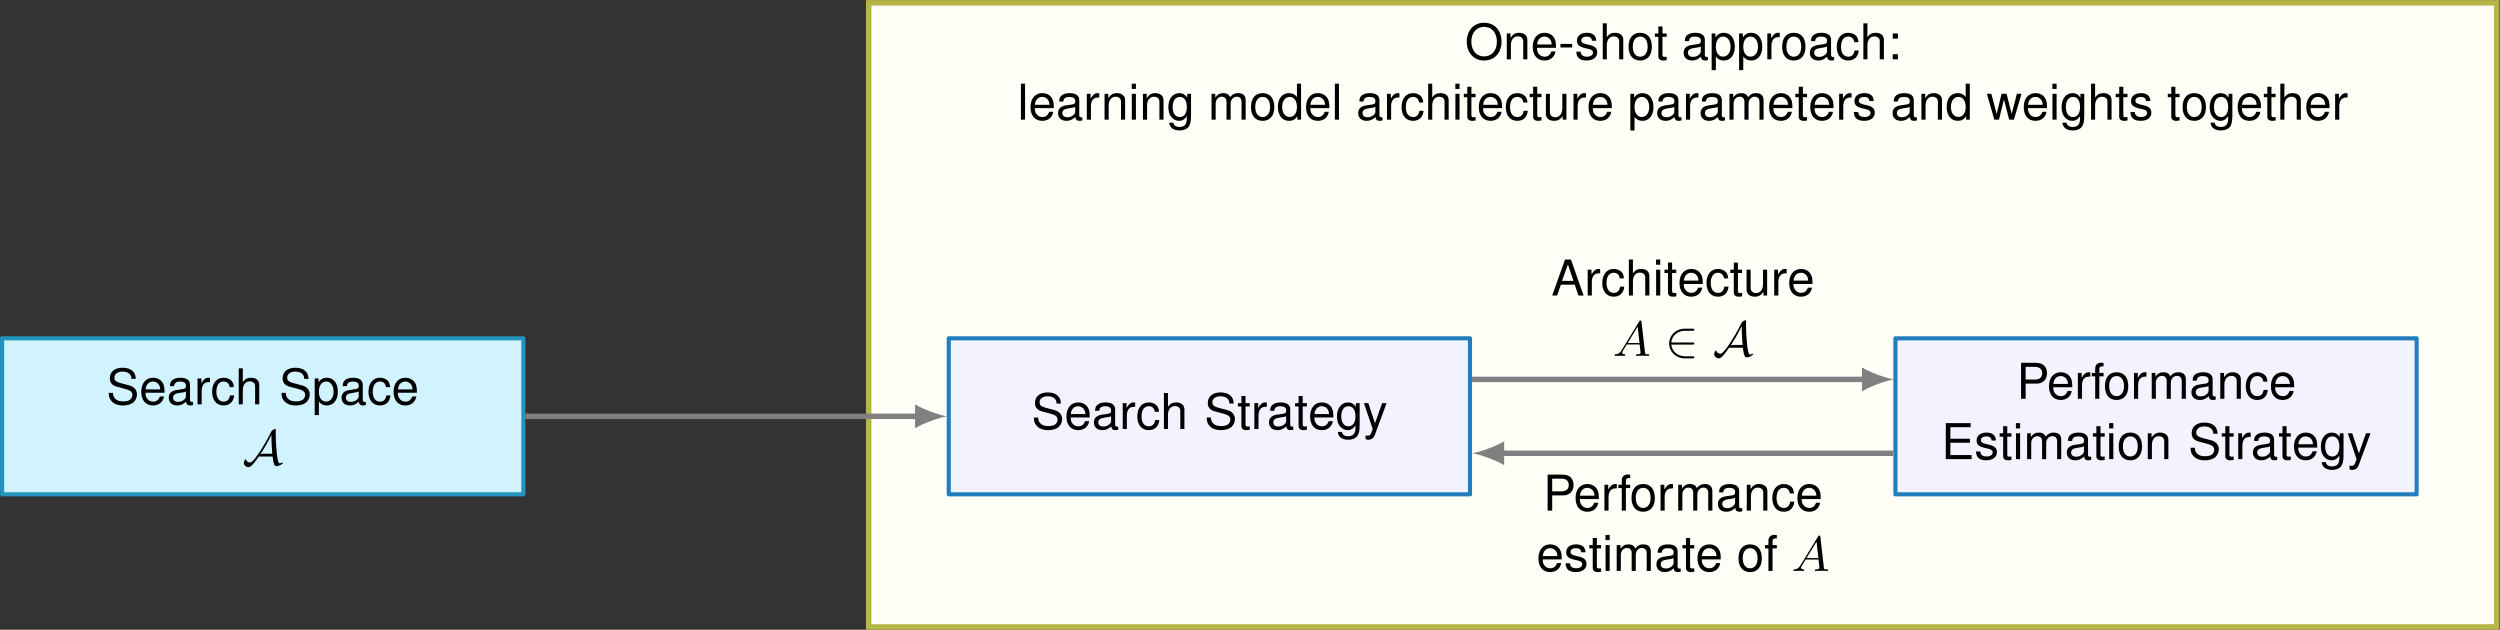 <?xml version="1.0" encoding="UTF-8" standalone="no"?>
<!-- Created with Inkscape (http://www.inkscape.org/) -->

<svg
   version="1.1"
   id="svg1"
   width="605.42"
   height="152.509"
   viewBox="0 0 605.42 152.509"
   xmlns="http://www.w3.org/2000/svg"
   xmlns:svg="http://www.w3.org/2000/svg">
  <rect x="0" y="0" width="605.42" height="152.509" fill="#333333" stroke="none"/>
  <defs
     id="defs1" />
  <g
     id="g1">
    <path
       id="path1"
       d="M 110.084,-38.268 H 405.851 V 75.119 H 110.084 Z"
       style="fill:#fffff7;fill-opacity:1;fill-rule:nonzero;stroke:#b5b548;stroke-width:0.996;stroke-linecap:butt;stroke-linejoin:miter;stroke-miterlimit:10;stroke-dasharray:none;stroke-opacity:1"
       transform="matrix(1.333,0,0,-1.333,63.627,100.821)" />
    <path
       id="path2"
       d="M -47.347,-14.173 H 47.347 V 14.173 h -94.695 z"
       style="fill:#d1f3ff;fill-opacity:1;fill-rule:nonzero;stroke:#2294bd;stroke-width:0.747;stroke-linecap:butt;stroke-linejoin:round;stroke-miterlimit:10;stroke-dasharray:none;stroke-opacity:1"
       transform="matrix(1.333,0,0,-1.333,63.627,100.821)" />
    <path
       id="path3"
       d="m 5.345,-4.619 c -0.012,-1.277 -0.891,-2.027 -2.391,-2.027 -1.441,0 -2.32,0.738 -2.32,1.922 0,0.797 0.422,1.301 1.277,1.523 l 1.617,0.434 c 0.832,0.211 1.207,0.539 1.207,1.055 0,0.352 -0.188,0.703 -0.469,0.902 -0.258,0.176 -0.668,0.281 -1.195,0.281 -0.715,0 -1.195,-0.176 -1.512,-0.551 -0.246,-0.281 -0.352,-0.598 -0.34,-0.996 H 0.435 c 0,0.598 0.117,0.984 0.387,1.348 0.445,0.609 1.195,0.938 2.191,0.938 0.785,0 1.418,-0.188 1.84,-0.504 0.434,-0.352 0.715,-0.938 0.715,-1.5 0,-0.809 -0.504,-1.395 -1.395,-1.641 l -1.641,-0.434 c -0.785,-0.223 -1.066,-0.469 -1.066,-0.973 0,-0.668 0.574,-1.102 1.453,-1.102 1.043,0 1.629,0.469 1.641,1.324 z m 5.229,2.52 c 0,-0.715 -0.047,-1.148 -0.188,-1.5 -0.305,-0.773 -1.02,-1.23 -1.898,-1.23 -1.301,0 -2.145,0.996 -2.145,2.543 0,1.547 0.809,2.496 2.133,2.496 1.066,0 1.816,-0.609 2.004,-1.641 H 9.731 c -0.211,0.621 -0.633,0.949 -1.23,0.949 -0.48,0 -0.879,-0.223 -1.125,-0.609 -0.188,-0.27 -0.246,-0.539 -0.258,-1.008 z m -3.434,-0.609 c 0.059,-0.867 0.586,-1.43 1.336,-1.43 0.738,0 1.301,0.609 1.301,1.371 0,0.023 0,0.035 0,0.059 z m 8.619,2.273 c -0.082,0.012 -0.117,0.012 -0.152,0.012 -0.27,0 -0.41,-0.129 -0.41,-0.363 V -3.552 c 0,-0.832 -0.609,-1.277 -1.77,-1.277 -0.68,0 -1.242,0.188 -1.559,0.539 -0.211,0.246 -0.305,0.516 -0.316,0.984 h 0.75 c 0.059,-0.574 0.398,-0.832 1.102,-0.832 0.668,0 1.055,0.246 1.055,0.691 v 0.199 c 0,0.316 -0.188,0.445 -0.785,0.516 -1.055,0.141 -1.219,0.176 -1.5,0.293 -0.551,0.223 -0.832,0.645 -0.832,1.254 0,0.855 0.598,1.395 1.547,1.395 0.586,0 1.066,-0.211 1.594,-0.691 0.047,0.469 0.281,0.691 0.773,0.691 0.152,0 0.27,-0.023 0.504,-0.082 z M 14.459,-1.478 c 0,0.246 -0.082,0.398 -0.305,0.609 -0.305,0.281 -0.668,0.422 -1.113,0.422 -0.574,0 -0.914,-0.281 -0.914,-0.762 0,-0.492 0.328,-0.738 1.125,-0.855 0.785,-0.105 0.949,-0.141 1.207,-0.258 z m 2.112,-3.223 v 4.699 h 0.75 V -2.439 c 0,-0.668 0.176,-1.113 0.527,-1.371 0.234,-0.176 0.457,-0.223 0.984,-0.234 v -0.762 c -0.129,-0.023 -0.199,-0.023 -0.293,-0.023 -0.48,0 -0.855,0.281 -1.277,0.984 v -0.855 z m 6.583,1.582 c -0.035,-0.457 -0.129,-0.75 -0.305,-1.02 -0.328,-0.434 -0.891,-0.691 -1.547,-0.691 -1.266,0 -2.086,0.996 -2.086,2.555 0,1.523 0.809,2.484 2.074,2.484 1.125,0 1.828,-0.68 1.922,-1.828 h -0.75 c -0.129,0.762 -0.516,1.137 -1.148,1.137 -0.832,0 -1.324,-0.68 -1.324,-1.793 0,-1.172 0.492,-1.863 1.301,-1.863 0.633,0 1.02,0.363 1.113,1.02 z m 0.899,-3.422 v 6.539 h 0.738 V -2.591 c 0,-0.961 0.504,-1.582 1.277,-1.582 0.234,0 0.48,0.07 0.656,0.211 0.223,0.152 0.305,0.375 0.305,0.703 v 3.258 h 0.75 V -3.552 c 0,-0.785 -0.562,-1.277 -1.477,-1.277 -0.668,0 -1.066,0.199 -1.512,0.773 v -2.484 z m 12.68,1.922 c -0.012,-1.277 -0.891,-2.027 -2.391,-2.027 -1.441,0 -2.32,0.738 -2.32,1.922 0,0.797 0.422,1.301 1.277,1.523 l 1.617,0.434 c 0.832,0.211 1.207,0.539 1.207,1.055 0,0.352 -0.188,0.703 -0.469,0.902 -0.258,0.176 -0.668,0.281 -1.195,0.281 -0.715,0 -1.195,-0.176 -1.512,-0.551 -0.246,-0.281 -0.352,-0.598 -0.34,-0.996 h -0.785 c 0,0.598 0.117,0.984 0.387,1.348 0.445,0.609 1.195,0.938 2.191,0.938 0.785,0 1.418,-0.188 1.84,-0.504 0.434,-0.352 0.715,-0.938 0.715,-1.5 0,-0.809 -0.504,-1.395 -1.395,-1.641 l -1.641,-0.434 c -0.785,-0.223 -1.066,-0.469 -1.066,-0.973 0,-0.668 0.574,-1.102 1.453,-1.102 1.043,0 1.629,0.469 1.641,1.324 z m 1.119,6.574 h 0.762 v -2.449 c 0.387,0.48 0.832,0.703 1.441,0.703 1.207,0 2.004,-0.984 2.004,-2.484 0,-1.57 -0.773,-2.555 -2.016,-2.555 -0.633,0 -1.148,0.281 -1.5,0.844 v -0.715 h -0.691 z m 2.062,-6.094 c 0.832,0 1.371,0.727 1.371,1.852 0,1.066 -0.551,1.793 -1.371,1.793 -0.785,0 -1.301,-0.715 -1.301,-1.816 0,-1.102 0.516,-1.828 1.301,-1.828 z m 7.233,3.703 c -0.082,0.012 -0.117,0.012 -0.152,0.012 -0.27,0 -0.41,-0.129 -0.41,-0.363 V -3.552 c 0,-0.832 -0.609,-1.277 -1.77,-1.277 -0.68,0 -1.242,0.188 -1.559,0.539 -0.211,0.246 -0.305,0.516 -0.316,0.984 h 0.75 c 0.059,-0.574 0.398,-0.832 1.102,-0.832 0.668,0 1.055,0.246 1.055,0.691 v 0.199 c 0,0.316 -0.188,0.445 -0.785,0.516 -1.055,0.141 -1.219,0.176 -1.5,0.293 -0.551,0.223 -0.832,0.645 -0.832,1.254 0,0.855 0.598,1.395 1.547,1.395 0.586,0 1.066,-0.211 1.594,-0.691 0.047,0.469 0.281,0.691 0.773,0.691 0.152,0 0.27,-0.023 0.504,-0.082 z M 45.848,-1.478 c 0,0.246 -0.082,0.398 -0.305,0.609 -0.305,0.281 -0.668,0.422 -1.113,0.422 -0.574,0 -0.914,-0.281 -0.914,-0.762 0,-0.492 0.328,-0.738 1.125,-0.855 0.785,-0.105 0.949,-0.141 1.207,-0.258 z M 51.561,-3.119 c -0.035,-0.457 -0.129,-0.75 -0.305,-1.02 -0.328,-0.434 -0.891,-0.691 -1.547,-0.691 -1.266,0 -2.086,0.996 -2.086,2.555 0,1.523 0.809,2.484 2.074,2.484 1.125,0 1.828,-0.68 1.922,-1.828 h -0.75 c -0.129,0.762 -0.516,1.137 -1.148,1.137 -0.832,0 -1.324,-0.68 -1.324,-1.793 0,-1.172 0.492,-1.863 1.301,-1.863 0.633,0 1.02,0.363 1.113,1.02 z m 4.857,1.02 c 0,-0.715 -0.047,-1.148 -0.188,-1.5 -0.305,-0.773 -1.02,-1.23 -1.898,-1.23 -1.301,0 -2.145,0.996 -2.145,2.543 0,1.547 0.809,2.496 2.133,2.496 1.066,0 1.816,-0.609 2.004,-1.641 h -0.75 c -0.211,0.621 -0.633,0.949 -1.23,0.949 -0.48,0 -0.879,-0.223 -1.125,-0.609 -0.188,-0.27 -0.246,-0.539 -0.258,-1.008 z m -3.434,-0.609 c 0.059,-0.867 0.586,-1.43 1.336,-1.43 0.738,0 1.301,0.609 1.301,1.371 0,0.023 0,0.035 0,0.059 z m 0,0"
       style="fill:#000000;fill-opacity:1;fill-rule:nonzero;stroke:none"
       aria-label="SearchSpace"
       transform="matrix(1.333,0,0,1.333,25.752,97.912)" />
    <path
       id="path4"
       d="m 5.473,-1.477 c 0.035,0.469 0.129,0.867 0.188,1.102 0.117,0.422 0.164,0.645 0.562,0.645 0.422,0 1.125,-0.398 1.125,-0.598 0,-0.012 -0.012,-0.059 -0.082,-0.059 -0.012,0 -0.129,0.012 -0.305,0.105 -0.094,0.035 -0.105,0.047 -0.129,0.047 -0.281,0 -0.34,-0.281 -0.445,-0.82 -0.082,-0.375 -0.141,-0.656 -0.234,-1.992 -0.07,-0.785 -0.105,-1.582 -0.105,-2.367 v -0.855 c 0,-0.164 0,-0.211 -0.094,-0.211 -0.117,0 -0.469,0.129 -0.668,0.398 l -0.07,0.105 c -0.012,0.012 -0.656,1.418 -1.805,3.211 -0.457,0.727 -1.523,2.379 -2.039,2.379 -0.246,0 -0.633,-0.188 -0.727,-0.504 -0.012,-0.07 -0.023,-0.105 -0.059,-0.105 -0.152,0 -0.34,0.457 -0.34,0.703 0,0.316 0.375,0.75 0.832,0.75 0.539,0 1.23,-0.984 1.887,-1.934 z M 5.262,-5.391 v 0.387 c 0,1.02 0.117,2.52 0.152,3.023 H 3.738 c -0.164,0 -0.281,0 -0.527,0.152 0.551,-0.855 0.844,-1.324 1.16,-1.887 0.574,-1.02 0.75,-1.43 0.879,-1.676 z m 0,0"
       style="fill:#000000;fill-opacity:1;fill-rule:nonzero;stroke:none"
       aria-label="A"
       transform="matrix(1.333,0,0,1.333,58.719,112.524)" />
    <path
       id="path5"
       d="m 124.631,-14.173 h 94.695 V 14.173 h -94.695 z"
       style="fill:#f3f3ff;fill-opacity:1;fill-rule:nonzero;stroke:#227dbd;stroke-width:0.747;stroke-linecap:butt;stroke-linejoin:round;stroke-miterlimit:10;stroke-dasharray:none;stroke-opacity:1"
       transform="matrix(1.333,0,0,-1.333,63.627,100.821)" />
    <path
       id="path6"
       d="m 5.342,-4.618 c -0.012,-1.277 -0.891,-2.027 -2.391,-2.027 -1.441,0 -2.32,0.738 -2.32,1.922 0,0.797 0.422,1.301 1.277,1.523 L 3.526,-2.767 c 0.832,0.211 1.207,0.539 1.207,1.055 0,0.352 -0.188,0.703 -0.469,0.902 -0.258,0.176 -0.668,0.281 -1.195,0.281 -0.715,0 -1.195,-0.176 -1.512,-0.551 -0.246,-0.281 -0.352,-0.598 -0.34,-0.996 H 0.432 c 0,0.598 0.117,0.984 0.387,1.348 0.445,0.609 1.195,0.938 2.191,0.938 0.785,0 1.418,-0.188 1.84,-0.504 0.434,-0.352 0.715,-0.938 0.715,-1.5 0,-0.809 -0.504,-1.395 -1.395,-1.641 L 2.53,-3.868 C 1.745,-4.091 1.464,-4.337 1.464,-4.841 c 0,-0.668 0.574,-1.102 1.453,-1.102 1.043,0 1.629,0.469 1.641,1.324 z m 5.232,2.52 c 0,-0.715 -0.047,-1.148 -0.188,-1.5 -0.305,-0.773 -1.02,-1.23 -1.898,-1.23 -1.301,0 -2.145,0.996 -2.145,2.543 0,1.547 0.809,2.496 2.133,2.496 1.066,0 1.816,-0.609 2.004,-1.641 H 9.731 c -0.211,0.621 -0.633,0.949 -1.23,0.949 -0.48,0 -0.879,-0.223 -1.125,-0.609 -0.188,-0.27 -0.246,-0.539 -0.258,-1.008 z m -3.434,-0.609 c 0.059,-0.867 0.586,-1.43 1.336,-1.43 0.738,0 1.301,0.609 1.301,1.371 0,0.023 0,0.035 0,0.059 z m 8.616,2.273 c -0.082,0.012 -0.117,0.012 -0.152,0.012 -0.27,0 -0.41,-0.129 -0.41,-0.363 V -3.552 c 0,-0.832 -0.609,-1.277 -1.77,-1.277 -0.68,0 -1.242,0.188 -1.559,0.539 -0.211,0.246 -0.305,0.516 -0.316,0.984 h 0.75 c 0.059,-0.574 0.398,-0.832 1.102,-0.832 0.668,0 1.055,0.246 1.055,0.691 v 0.199 c 0,0.316 -0.188,0.445 -0.785,0.516 -1.055,0.141 -1.219,0.176 -1.5,0.293 -0.551,0.223 -0.832,0.645 -0.832,1.254 0,0.855 0.598,1.395 1.547,1.395 0.586,0 1.066,-0.211 1.594,-0.691 0.047,0.469 0.281,0.691 0.773,0.691 0.152,0 0.27,-0.023 0.504,-0.082 z M 14.457,-1.478 c 0,0.246 -0.082,0.398 -0.305,0.609 -0.305,0.281 -0.668,0.422 -1.113,0.422 -0.574,0 -0.914,-0.281 -0.914,-0.762 0,-0.492 0.328,-0.738 1.125,-0.855 0.785,-0.105 0.949,-0.141 1.207,-0.258 z m 2.115,-3.223 v 4.699 h 0.75 V -2.438 c 0,-0.668 0.176,-1.113 0.527,-1.371 0.234,-0.176 0.457,-0.223 0.984,-0.234 v -0.762 c -0.129,-0.023 -0.199,-0.023 -0.293,-0.023 -0.48,0 -0.855,0.281 -1.277,0.984 v -0.855 z m 6.583,1.582 c -0.035,-0.457 -0.129,-0.75 -0.305,-1.02 -0.328,-0.434 -0.891,-0.691 -1.547,-0.691 -1.266,0 -2.086,0.996 -2.086,2.555 0,1.523 0.809,2.484 2.074,2.484 1.125,0 1.828,-0.68 1.922,-1.828 h -0.75 c -0.129,0.762 -0.516,1.137 -1.148,1.137 -0.832,0 -1.324,-0.68 -1.324,-1.793 0,-1.172 0.492,-1.863 1.301,-1.863 0.633,0 1.02,0.363 1.113,1.02 z m 0.899,-3.422 v 6.539 h 0.738 V -2.591 c 0,-0.961 0.504,-1.582 1.277,-1.582 0.234,0 0.48,0.07 0.656,0.211 0.223,0.152 0.305,0.375 0.305,0.703 v 3.258 h 0.75 V -3.552 c 0,-0.785 -0.562,-1.277 -1.477,-1.277 -0.668,0 -1.066,0.199 -1.512,0.773 v -2.484 z m 12.68,1.922 c -0.012,-1.277 -0.891,-2.027 -2.391,-2.027 -1.441,0 -2.32,0.738 -2.32,1.922 0,0.797 0.422,1.301 1.277,1.523 l 1.617,0.434 c 0.832,0.211 1.207,0.539 1.207,1.055 0,0.352 -0.188,0.703 -0.469,0.902 -0.258,0.176 -0.668,0.281 -1.195,0.281 -0.715,0 -1.195,-0.176 -1.512,-0.551 -0.246,-0.281 -0.352,-0.598 -0.34,-0.996 h -0.785 c 0,0.598 0.117,0.984 0.387,1.348 0.445,0.609 1.195,0.938 2.191,0.938 0.785,0 1.418,-0.188 1.84,-0.504 0.434,-0.352 0.715,-0.938 0.715,-1.5 0,-0.809 -0.504,-1.395 -1.395,-1.641 l -1.641,-0.434 c -0.785,-0.223 -1.066,-0.469 -1.066,-0.973 0,-0.668 0.574,-1.102 1.453,-1.102 1.043,0 1.629,0.469 1.641,1.324 z m 2.912,-0.082 h -0.762 v -1.289 h -0.75 v 1.289 h -0.633 v 0.609 h 0.633 v 3.551 c 0,0.48 0.328,0.75 0.902,0.75 0.188,0 0.363,-0.023 0.609,-0.07 v -0.621 c -0.094,0.023 -0.211,0.035 -0.352,0.035 -0.328,0 -0.41,-0.094 -0.41,-0.422 V -4.091 h 0.762 z m 0.841,0 v 4.699 h 0.75 V -2.438 c 0,-0.668 0.176,-1.113 0.527,-1.371 0.234,-0.176 0.457,-0.223 0.984,-0.234 v -0.762 c -0.129,-0.023 -0.199,-0.023 -0.293,-0.023 -0.48,0 -0.855,0.281 -1.277,0.984 v -0.855 z m 7.075,4.266 c -0.082,0.012 -0.117,0.012 -0.152,0.012 -0.27,0 -0.41,-0.129 -0.41,-0.363 V -3.552 c 0,-0.832 -0.609,-1.277 -1.77,-1.277 -0.68,0 -1.242,0.188 -1.559,0.539 -0.211,0.246 -0.305,0.516 -0.316,0.984 h 0.75 c 0.059,-0.574 0.398,-0.832 1.102,-0.832 0.668,0 1.055,0.246 1.055,0.691 v 0.199 c 0,0.316 -0.188,0.445 -0.785,0.516 -1.055,0.141 -1.219,0.176 -1.5,0.293 -0.551,0.223 -0.832,0.645 -0.832,1.254 0,0.855 0.598,1.395 1.547,1.395 0.586,0 1.066,-0.211 1.594,-0.691 0.047,0.469 0.281,0.691 0.773,0.691 0.152,0 0.27,-0.023 0.504,-0.082 z M 46.261,-1.478 c 0,0.246 -0.082,0.398 -0.305,0.609 -0.305,0.281 -0.668,0.422 -1.113,0.422 -0.574,0 -0.914,-0.281 -0.914,-0.762 0,-0.492 0.328,-0.738 1.125,-0.855 0.785,-0.105 0.949,-0.141 1.207,-0.258 z m 3.768,-3.223 h -0.762 v -1.289 h -0.75 v 1.289 h -0.633 v 0.609 h 0.633 v 3.551 c 0,0.48 0.328,0.75 0.902,0.75 0.188,0 0.363,-0.023 0.609,-0.07 v -0.621 c -0.094,0.023 -0.211,0.035 -0.352,0.035 -0.328,0 -0.41,-0.094 -0.41,-0.422 V -4.091 h 0.762 z m 4.813,2.602 c 0,-0.715 -0.047,-1.148 -0.188,-1.5 -0.305,-0.773 -1.02,-1.23 -1.898,-1.23 -1.301,0 -2.145,0.996 -2.145,2.543 0,1.547 0.809,2.496 2.133,2.496 1.066,0 1.816,-0.609 2.004,-1.641 h -0.75 c -0.211,0.621 -0.633,0.949 -1.23,0.949 -0.48,0 -0.879,-0.223 -1.125,-0.609 -0.188,-0.27 -0.246,-0.539 -0.258,-1.008 z m -3.434,-0.609 c 0.059,-0.867 0.586,-1.43 1.336,-1.43 0.738,0 1.301,0.609 1.301,1.371 0,0.023 0,0.035 0,0.059 z m 7.515,-1.992 v 0.68 c -0.375,-0.551 -0.832,-0.809 -1.43,-0.809 -1.195,0 -2.004,1.031 -2.004,2.555 0,0.773 0.211,1.406 0.598,1.852 0.352,0.398 0.844,0.633 1.336,0.633 0.598,0 1.008,-0.258 1.43,-0.844 v 0.234 c 0,0.645 -0.082,1.031 -0.27,1.289 -0.199,0.27 -0.586,0.434 -1.043,0.434 -0.34,0 -0.645,-0.082 -0.844,-0.246 C 56.521,0.937 56.451,0.819 56.404,0.538 h -0.762 c 0.082,0.891 0.773,1.418 1.875,1.418 0.703,0 1.301,-0.223 1.605,-0.598 0.363,-0.434 0.492,-1.031 0.492,-2.133 V -4.7 Z m -1.348,0.562 c 0.809,0 1.277,0.68 1.277,1.852 0,1.125 -0.48,1.805 -1.277,1.805 -0.809,0 -1.301,-0.691 -1.301,-1.828 0,-1.137 0.504,-1.828 1.301,-1.828 z m 6.123,-0.562 -1.301,3.656 -1.207,-3.656 h -0.797 l 1.594,4.723 -0.293,0.738 c -0.117,0.328 -0.281,0.457 -0.598,0.457 -0.105,0 -0.234,-0.012 -0.398,-0.059 v 0.68 c 0.152,0.082 0.305,0.117 0.504,0.117 0.246,0 0.504,-0.082 0.703,-0.223 0.234,-0.176 0.363,-0.375 0.504,-0.75 l 2.098,-5.684 z m 0,0"
       style="fill:#000000;fill-opacity:1;fill-rule:nonzero;stroke:none"
       aria-label="SearchStrategy"
       transform="matrix(1.333,0,0,1.333,249.799,103.888)" />
    <path
       id="path7"
       d="m 296.609,-14.173 h 94.695 V 14.173 h -94.695 z"
       style="fill:#f3f3ff;fill-opacity:1;fill-rule:nonzero;stroke:#227dbd;stroke-width:0.747;stroke-linecap:butt;stroke-linejoin:round;stroke-miterlimit:10;stroke-dasharray:none;stroke-opacity:1"
       transform="matrix(1.333,0,0,-1.333,63.627,100.821)" />
    <path
       id="path8"
       d="m 1.652,-2.766 h 2.051 c 0.516,0 0.914,-0.152 1.266,-0.469 0.387,-0.363 0.562,-0.785 0.562,-1.383 0,-1.23 -0.727,-1.922 -2.016,-1.922 H 0.82 v 6.539 h 0.832 z m 0,-0.738 v -2.297 h 1.734 c 0.797,0 1.277,0.434 1.277,1.148 0,0.715 -0.48,1.148 -1.277,1.148 z m 8.473,1.406 c 0,-0.715 -0.047,-1.148 -0.188,-1.5 C 9.633,-4.372 8.918,-4.829 8.039,-4.829 c -1.301,0 -2.145,0.996 -2.145,2.543 0,1.547 0.809,2.496 2.133,2.496 1.066,0 1.816,-0.609 2.004,-1.641 H 9.281 C 9.07,-0.809 8.648,-0.481 8.051,-0.481 c -0.48,0 -0.879,-0.223 -1.125,-0.609 C 6.738,-1.36 6.679,-1.629 6.668,-2.098 Z m -3.434,-0.609 c 0.059,-0.867 0.586,-1.43 1.336,-1.43 0.738,0 1.301,0.609 1.301,1.371 0,0.023 0,0.035 0,0.059 z m 4.447,-1.992 v 4.699 h 0.75 V -2.438 c 0,-0.668 0.176,-1.113 0.527,-1.371 0.234,-0.176 0.457,-0.223 0.984,-0.234 v -0.762 c -0.129,-0.023 -0.199,-0.023 -0.293,-0.023 -0.48,0 -0.855,0.281 -1.277,0.984 v -0.855 z m 4.673,0 h -0.773 v -0.738 c 0,-0.305 0.176,-0.469 0.516,-0.469 0.07,0 0.094,0 0.258,0.012 v -0.621 c -0.164,-0.035 -0.27,-0.047 -0.422,-0.047 -0.68,0 -1.102,0.398 -1.102,1.066 v 0.797 h -0.621 v 0.609 h 0.621 v 4.09 h 0.75 V -4.09 h 0.773 z m 2.353,-0.129 c -1.312,0 -2.109,0.938 -2.109,2.52 0,1.57 0.785,2.52 2.121,2.52 1.312,0 2.121,-0.949 2.121,-2.484 0,-1.629 -0.773,-2.555 -2.133,-2.555 z m 0.012,0.691 c 0.844,0 1.348,0.68 1.348,1.852 0,1.102 -0.527,1.805 -1.348,1.805 -0.832,0 -1.348,-0.691 -1.348,-1.828 0,-1.137 0.516,-1.828 1.348,-1.828 z m 3.158,-0.562 v 4.699 h 0.75 V -2.438 c 0,-0.668 0.176,-1.113 0.527,-1.371 0.234,-0.176 0.457,-0.223 0.984,-0.234 v -0.762 c -0.129,-0.023 -0.199,-0.023 -0.293,-0.023 -0.48,0 -0.855,0.281 -1.277,0.984 v -0.855 z m 3.223,0 v 4.699 h 0.75 V -2.954 c 0,-0.68 0.492,-1.219 1.102,-1.219 0.551,0 0.867,0.34 0.867,0.938 v 3.234 h 0.75 V -2.954 c 0,-0.68 0.492,-1.219 1.102,-1.219 0.551,0 0.879,0.34 0.879,0.938 v 3.234 h 0.75 V -3.528 c 0,-0.844 -0.48,-1.301 -1.359,-1.301 -0.633,0 -1.008,0.188 -1.453,0.715 -0.27,-0.504 -0.645,-0.715 -1.254,-0.715 -0.633,0 -1.043,0.234 -1.453,0.797 v -0.668 z m 11.628,4.266 c -0.082,0.012 -0.117,0.012 -0.152,0.012 -0.27,0 -0.41,-0.129 -0.41,-0.363 V -3.551 c 0,-0.832 -0.609,-1.277 -1.77,-1.277 -0.68,0 -1.242,0.188 -1.559,0.539 -0.211,0.246 -0.305,0.516 -0.316,0.984 h 0.75 c 0.059,-0.574 0.398,-0.832 1.102,-0.832 0.668,0 1.055,0.246 1.055,0.691 v 0.199 c 0,0.316 -0.188,0.445 -0.785,0.516 -1.055,0.141 -1.219,0.176 -1.5,0.293 -0.551,0.223 -0.832,0.645 -0.832,1.254 0,0.855 0.598,1.395 1.547,1.395 0.586,0 1.066,-0.211 1.594,-0.691 0.047,0.469 0.281,0.691 0.773,0.691 0.152,0 0.27,-0.023 0.504,-0.082 z M 34.884,-1.477 c 0,0.246 -0.082,0.398 -0.305,0.609 -0.305,0.281 -0.668,0.422 -1.113,0.422 -0.574,0 -0.914,-0.281 -0.914,-0.762 0,-0.492 0.328,-0.738 1.125,-0.855 0.785,-0.105 0.949,-0.141 1.207,-0.258 z m 2.127,-3.223 v 4.699 h 0.75 V -2.59 c 0,-0.961 0.504,-1.582 1.266,-1.582 0.598,0 0.973,0.352 0.973,0.914 v 3.258 h 0.75 V -3.551 c 0,-0.773 -0.586,-1.277 -1.488,-1.277 -0.703,0 -1.148,0.27 -1.57,0.914 v -0.785 z m 8.569,1.582 c -0.035,-0.457 -0.129,-0.75 -0.305,-1.02 -0.328,-0.434 -0.891,-0.691 -1.547,-0.691 -1.266,0 -2.086,0.996 -2.086,2.555 0,1.523 0.809,2.484 2.074,2.484 1.125,0 1.828,-0.68 1.922,-1.828 h -0.75 c -0.129,0.762 -0.516,1.137 -1.148,1.137 -0.832,0 -1.324,-0.68 -1.324,-1.793 0,-1.172 0.492,-1.863 1.301,-1.863 0.633,0 1.02,0.363 1.113,1.02 z m 4.86,1.02 c 0,-0.715 -0.047,-1.148 -0.188,-1.5 -0.305,-0.773 -1.02,-1.23 -1.898,-1.23 -1.301,0 -2.145,0.996 -2.145,2.543 0,1.547 0.809,2.496 2.133,2.496 1.066,0 1.816,-0.609 2.004,-1.641 h -0.75 c -0.211,0.621 -0.633,0.949 -1.23,0.949 -0.48,0 -0.879,-0.223 -1.125,-0.609 -0.188,-0.27 -0.246,-0.539 -0.258,-1.008 z m -3.434,-0.609 c 0.059,-0.867 0.586,-1.43 1.336,-1.43 0.738,0 1.301,0.609 1.301,1.371 0,0.023 0,0.035 0,0.059 z m 0,0"
       style="fill:#000000;fill-opacity:1;fill-rule:nonzero;stroke:none"
       aria-label="Performance"
       transform="matrix(1.333,0,0,1.333,488.344,96.583)" />
    <path
       id="path9"
       d="m 1.639,-2.978 h 3.562 v -0.738 h -3.562 V -5.802 H 5.331 V -6.541 H 0.807 v 6.539 H 5.495 V -0.74 H 1.639 Z m 8.268,-0.41 c -0.012,-0.926 -0.621,-1.441 -1.699,-1.441 -1.102,0 -1.805,0.562 -1.805,1.43 0,0.738 0.375,1.09 1.488,1.359 l 0.703,0.164 c 0.516,0.129 0.727,0.316 0.727,0.656 0,0.434 -0.445,0.738 -1.102,0.738 -0.398,0 -0.738,-0.117 -0.926,-0.316 C 7.176,-0.939 7.118,-1.068 7.071,-1.396 H 6.286 c 0.035,1.078 0.645,1.605 1.875,1.605 1.184,0 1.934,-0.586 1.934,-1.488 0,-0.703 -0.398,-1.09 -1.324,-1.312 L 8.055,-2.767 c -0.609,-0.141 -0.867,-0.34 -0.867,-0.668 0,-0.434 0.375,-0.703 0.984,-0.703 0.609,0 0.926,0.258 0.949,0.75 z m 2.83,-1.312 h -0.762 v -1.289 h -0.75 v 1.289 h -0.633 v 0.609 h 0.633 v 3.551 c 0,0.48 0.328,0.75 0.902,0.75 0.188,0 0.363,-0.023 0.609,-0.07 v -0.621 c -0.094,0.023 -0.211,0.035 -0.352,0.035 -0.328,0 -0.41,-0.094 -0.41,-0.422 V -4.091 h 0.762 z m 1.567,0 h -0.75 v 4.699 h 0.75 z m 0,-1.84 h -0.762 v 0.949 h 0.762 z m 1.274,1.84 v 4.699 h 0.75 V -2.955 c 0,-0.68 0.492,-1.219 1.102,-1.219 0.551,0 0.867,0.34 0.867,0.938 v 3.234 h 0.75 V -2.955 c 0,-0.68 0.492,-1.219 1.102,-1.219 0.551,0 0.879,0.34 0.879,0.938 v 3.234 h 0.75 V -3.529 c 0,-0.844 -0.48,-1.301 -1.359,-1.301 -0.633,0 -1.008,0.188 -1.453,0.715 -0.27,-0.504 -0.645,-0.715 -1.254,-0.715 -0.633,0 -1.043,0.234 -1.453,0.797 v -0.668 z m 11.631,4.266 c -0.082,0.012 -0.117,0.012 -0.152,0.012 -0.27,0 -0.41,-0.129 -0.41,-0.363 V -3.552 c 0,-0.832 -0.609,-1.277 -1.77,-1.277 -0.68,0 -1.242,0.188 -1.559,0.539 -0.211,0.246 -0.305,0.516 -0.316,0.984 h 0.75 c 0.059,-0.574 0.398,-0.832 1.102,-0.832 0.668,0 1.055,0.246 1.055,0.691 v 0.199 c 0,0.316 -0.188,0.445 -0.785,0.516 -1.055,0.141 -1.219,0.176 -1.5,0.293 -0.551,0.223 -0.832,0.645 -0.832,1.254 0,0.855 0.598,1.395 1.547,1.395 0.586,0 1.066,-0.211 1.594,-0.691 0.047,0.469 0.281,0.691 0.773,0.691 0.152,0 0.27,-0.023 0.504,-0.082 z M 25.909,-1.478 c 0,0.246 -0.082,0.398 -0.305,0.609 -0.305,0.281 -0.668,0.422 -1.113,0.422 -0.574,0 -0.914,-0.281 -0.914,-0.762 0,-0.492 0.328,-0.738 1.125,-0.855 0.785,-0.105 0.949,-0.141 1.207,-0.258 z m 3.765,-3.223 h -0.762 v -1.289 h -0.75 v 1.289 h -0.633 v 0.609 h 0.633 v 3.551 c 0,0.48 0.328,0.75 0.902,0.75 0.188,0 0.363,-0.023 0.609,-0.07 v -0.621 c -0.094,0.023 -0.211,0.035 -0.352,0.035 -0.328,0 -0.41,-0.094 -0.41,-0.422 V -4.091 h 0.762 z m 1.567,0 h -0.75 v 4.699 h 0.75 z m 0,-1.84 h -0.762 v 0.949 h 0.762 z m 3.082,1.711 c -1.312,0 -2.109,0.938 -2.109,2.52 0,1.57 0.785,2.52 2.121,2.52 1.312,0 2.121,-0.949 2.121,-2.484 0,-1.629 -0.773,-2.555 -2.133,-2.555 z m 0.012,0.691 c 0.844,0 1.348,0.68 1.348,1.852 0,1.102 -0.527,1.805 -1.348,1.805 -0.832,0 -1.348,-0.691 -1.348,-1.828 0,-1.137 0.516,-1.828 1.348,-1.828 z m 3.167,-0.562 v 4.699 h 0.75 V -2.591 c 0,-0.961 0.504,-1.582 1.266,-1.582 0.598,0 0.973,0.352 0.973,0.914 v 3.258 h 0.75 V -3.552 c 0,-0.773 -0.586,-1.277 -1.488,-1.277 -0.703,0 -1.148,0.27 -1.57,0.914 v -0.785 z m 12.683,0.082 c -0.012,-1.277 -0.891,-2.027 -2.391,-2.027 -1.441,0 -2.32,0.738 -2.32,1.922 0,0.797 0.422,1.301 1.277,1.523 l 1.617,0.434 c 0.832,0.211 1.207,0.539 1.207,1.055 0,0.352 -0.188,0.703 -0.469,0.902 -0.258,0.176 -0.668,0.281 -1.195,0.281 -0.715,0 -1.195,-0.176 -1.512,-0.551 -0.246,-0.281 -0.352,-0.598 -0.34,-0.996 H 45.274 c 0,0.598 0.117,0.984 0.387,1.348 0.445,0.609 1.195,0.938 2.191,0.938 0.785,0 1.418,-0.188 1.84,-0.504 0.434,-0.352 0.715,-0.938 0.715,-1.5 0,-0.809 -0.504,-1.395 -1.395,-1.641 l -1.641,-0.434 c -0.785,-0.223 -1.066,-0.469 -1.066,-0.973 0,-0.668 0.574,-1.102 1.453,-1.102 1.043,0 1.629,0.469 1.641,1.324 z m 2.912,-0.082 h -0.762 v -1.289 h -0.75 v 1.289 h -0.633 v 0.609 h 0.633 v 3.551 c 0,0.48 0.328,0.75 0.902,0.75 0.188,0 0.363,-0.023 0.609,-0.07 v -0.621 c -0.094,0.023 -0.211,0.035 -0.352,0.035 -0.328,0 -0.41,-0.094 -0.41,-0.422 V -4.091 h 0.762 z m 0.838,0 v 4.699 h 0.75 V -2.439 c 0,-0.668 0.176,-1.113 0.527,-1.371 0.234,-0.176 0.457,-0.223 0.984,-0.234 v -0.762 c -0.129,-0.023 -0.199,-0.023 -0.293,-0.023 -0.48,0 -0.855,0.281 -1.277,0.984 v -0.855 z m 7.078,4.266 c -0.082,0.012 -0.117,0.012 -0.152,0.012 -0.27,0 -0.41,-0.129 -0.41,-0.363 V -3.552 c 0,-0.832 -0.609,-1.277 -1.77,-1.277 -0.68,0 -1.242,0.188 -1.559,0.539 -0.211,0.246 -0.305,0.516 -0.316,0.984 h 0.75 c 0.059,-0.574 0.398,-0.832 1.102,-0.832 0.668,0 1.055,0.246 1.055,0.691 v 0.199 c 0,0.316 -0.188,0.445 -0.785,0.516 -1.055,0.141 -1.219,0.176 -1.5,0.293 -0.551,0.223 -0.832,0.645 -0.832,1.254 0,0.855 0.598,1.395 1.547,1.395 0.586,0 1.066,-0.211 1.594,-0.691 0.047,0.469 0.281,0.691 0.773,0.691 0.152,0 0.27,-0.023 0.504,-0.082 z M 59.712,-1.478 c 0,0.246 -0.082,0.398 -0.305,0.609 -0.305,0.281 -0.668,0.422 -1.113,0.422 -0.574,0 -0.914,-0.281 -0.914,-0.762 0,-0.492 0.328,-0.738 1.125,-0.855 0.785,-0.105 0.949,-0.141 1.207,-0.258 z m 3.768,-3.223 h -0.762 v -1.289 h -0.75 v 1.289 h -0.633 v 0.609 h 0.633 v 3.551 c 0,0.48 0.328,0.75 0.902,0.75 0.188,0 0.363,-0.023 0.609,-0.07 v -0.621 c -0.094,0.023 -0.211,0.035 -0.352,0.035 -0.328,0 -0.41,-0.094 -0.41,-0.422 V -4.091 h 0.762 z m 4.811,2.602 c 0,-0.715 -0.047,-1.148 -0.188,-1.5 -0.305,-0.773 -1.02,-1.23 -1.898,-1.23 -1.301,0 -2.145,0.996 -2.145,2.543 0,1.547 0.809,2.496 2.133,2.496 1.066,0 1.816,-0.609 2.004,-1.641 h -0.75 c -0.211,0.621 -0.633,0.949 -1.23,0.949 -0.48,0 -0.879,-0.223 -1.125,-0.609 -0.188,-0.27 -0.246,-0.539 -0.258,-1.008 z m -3.434,-0.609 c 0.059,-0.867 0.586,-1.43 1.336,-1.43 0.738,0 1.301,0.609 1.301,1.371 0,0.023 0,0.035 0,0.059 z m 7.518,-1.992 v 0.68 c -0.375,-0.551 -0.832,-0.809 -1.43,-0.809 -1.195,0 -2.004,1.031 -2.004,2.555 0,0.773 0.211,1.406 0.598,1.852 0.352,0.398 0.844,0.633 1.336,0.633 0.598,0 1.008,-0.258 1.43,-0.844 v 0.234 c 0,0.645 -0.082,1.031 -0.27,1.289 -0.199,0.27 -0.586,0.434 -1.043,0.434 -0.34,0 -0.645,-0.082 -0.844,-0.246 C 69.971,0.936 69.901,0.819 69.854,0.538 h -0.762 c 0.082,0.891 0.773,1.418 1.875,1.418 0.703,0 1.301,-0.223 1.605,-0.598 0.363,-0.434 0.492,-1.031 0.492,-2.133 V -4.701 Z m -1.348,0.562 c 0.809,0 1.277,0.68 1.277,1.852 0,1.125 -0.48,1.805 -1.277,1.805 -0.809,0 -1.301,-0.691 -1.301,-1.828 0,-1.137 0.504,-1.828 1.301,-1.828 z m 6.123,-0.562 -1.301,3.656 -1.207,-3.656 h -0.797 l 1.594,4.723 -0.293,0.738 c -0.117,0.328 -0.281,0.457 -0.598,0.457 -0.105,0 -0.234,-0.012 -0.398,-0.059 v 0.68 c 0.152,0.082 0.305,0.117 0.504,0.117 0.246,0 0.504,-0.082 0.703,-0.223 0.234,-0.176 0.363,-0.375 0.504,-0.75 l 2.098,-5.684 z m 0,0"
       style="fill:#000000;fill-opacity:1;fill-rule:nonzero;stroke:none"
       aria-label="EstimationStrategy"
       transform="matrix(1.333,0,0,1.333,470.135,111.193)" />
    <path
       id="path10"
       d="m 3.492,-6.645 c -1.875,0 -3.152,1.383 -3.152,3.422 0,2.051 1.277,3.434 3.152,3.434 0.797,0 1.5,-0.246 2.027,-0.691 C 6.234,-1.091 6.656,-2.098 6.656,-3.165 c 0,-2.109 -1.254,-3.48 -3.164,-3.48 z m 0,0.738 c 1.406,0 2.32,1.078 2.32,2.719 0,1.582 -0.938,2.66 -2.32,2.66 -1.383,0 -2.32,-1.078 -2.32,-2.695 0,-1.605 0.938,-2.684 2.32,-2.684 z m 4.116,1.207 v 4.699 h 0.75 V -2.591 c 0,-0.961 0.504,-1.582 1.266,-1.582 0.598,0 0.973,0.352 0.973,0.914 v 3.258 h 0.75 V -3.551 c 0,-0.773 -0.586,-1.277 -1.488,-1.277 -0.703,0 -1.148,0.27 -1.57,0.914 v -0.785 z m 8.947,2.602 c 0,-0.715 -0.047,-1.148 -0.188,-1.5 -0.305,-0.773 -1.02,-1.23 -1.898,-1.23 -1.301,0 -2.145,0.996 -2.145,2.543 0,1.547 0.809,2.496 2.133,2.496 1.066,0 1.816,-0.609 2.004,-1.641 h -0.75 c -0.211,0.621 -0.633,0.949 -1.23,0.949 -0.48,0 -0.879,-0.223 -1.125,-0.609 -0.188,-0.27 -0.246,-0.539 -0.258,-1.008 z m -3.434,-0.609 c 0.059,-0.867 0.586,-1.43 1.336,-1.43 0.738,0 1.301,0.609 1.301,1.371 0,0.023 0,0.035 0,0.059 z m 6.369,-0.094 h -2.133 v 0.645 h 2.133 z m 4.368,-0.586 c -0.012,-0.926 -0.621,-1.441 -1.699,-1.441 -1.102,0 -1.805,0.562 -1.805,1.43 0,0.738 0.375,1.09 1.488,1.359 l 0.703,0.164 c 0.516,0.129 0.727,0.316 0.727,0.656 0,0.434 -0.445,0.738 -1.102,0.738 -0.398,0 -0.738,-0.117 -0.926,-0.316 -0.117,-0.141 -0.176,-0.27 -0.223,-0.598 h -0.785 c 0.035,1.078 0.645,1.605 1.875,1.605 1.184,0 1.934,-0.586 1.934,-1.488 0,-0.703 -0.398,-1.09 -1.324,-1.312 l -0.715,-0.176 c -0.609,-0.141 -0.867,-0.34 -0.867,-0.668 0,-0.434 0.375,-0.703 0.984,-0.703 0.609,0 0.926,0.258 0.949,0.75 z m 1.189,-3.152 v 6.539 h 0.738 V -2.591 c 0,-0.961 0.504,-1.582 1.277,-1.582 0.234,0 0.48,0.07 0.656,0.211 0.223,0.152 0.305,0.375 0.305,0.703 v 3.258 h 0.75 V -3.551 c 0,-0.785 -0.562,-1.277 -1.477,-1.277 -0.668,0 -1.066,0.199 -1.512,0.773 v -2.484 z m 6.791,1.711 c -1.312,0 -2.109,0.938 -2.109,2.52 0,1.57 0.785,2.52 2.121,2.52 1.312,0 2.121,-0.949 2.121,-2.484 0,-1.629 -0.773,-2.555 -2.133,-2.555 z m 0.012,0.691 c 0.844,0 1.348,0.68 1.348,1.852 0,1.102 -0.527,1.805 -1.348,1.805 -0.832,0 -1.348,-0.691 -1.348,-1.828 0,-1.137 0.516,-1.828 1.348,-1.828 z m 4.808,-0.562 h -0.762 v -1.289 h -0.75 v 1.289 h -0.633 v 0.609 h 0.633 v 3.551 c 0,0.48 0.328,0.75 0.902,0.75 0.188,0 0.363,-0.023 0.609,-0.07 v -0.621 c -0.094,0.023 -0.211,0.035 -0.352,0.035 -0.328,0 -0.41,-0.094 -0.41,-0.422 V -4.091 h 0.762 z m 7.497,4.266 c -0.082,0.012 -0.117,0.012 -0.152,0.012 -0.27,0 -0.41,-0.129 -0.41,-0.363 V -3.551 c 0,-0.832 -0.609,-1.277 -1.77,-1.277 -0.68,0 -1.242,0.188 -1.559,0.539 -0.211,0.246 -0.305,0.516 -0.316,0.984 h 0.75 c 0.059,-0.574 0.398,-0.832 1.102,-0.832 0.668,0 1.055,0.246 1.055,0.691 v 0.199 c 0,0.316 -0.188,0.445 -0.785,0.516 -1.055,0.141 -1.219,0.176 -1.5,0.293 -0.551,0.223 -0.832,0.645 -0.832,1.254 0,0.855 0.598,1.395 1.547,1.395 0.586,0 1.066,-0.211 1.594,-0.691 0.047,0.469 0.281,0.691 0.773,0.691 0.152,0 0.27,-0.023 0.504,-0.082 z M 42.855,-1.477 c 0,0.246 -0.082,0.398 -0.305,0.609 -0.305,0.281 -0.668,0.422 -1.113,0.422 -0.574,0 -0.914,-0.281 -0.914,-0.762 0,-0.492 0.328,-0.738 1.125,-0.855 0.785,-0.105 0.949,-0.141 1.207,-0.258 z m 1.975,3.434 h 0.762 v -2.449 c 0.387,0.48 0.832,0.703 1.441,0.703 1.207,0 2.004,-0.984 2.004,-2.484 0,-1.57 -0.773,-2.555 -2.016,-2.555 -0.633,0 -1.148,0.281 -1.5,0.844 v -0.715 h -0.691 z m 2.062,-6.094 c 0.832,0 1.371,0.727 1.371,1.852 0,1.066 -0.551,1.793 -1.371,1.793 -0.785,0 -1.301,-0.715 -1.301,-1.816 0,-1.102 0.516,-1.828 1.301,-1.828 z m 2.921,6.094 h 0.762 v -2.449 c 0.387,0.48 0.832,0.703 1.441,0.703 1.207,0 2.004,-0.984 2.004,-2.484 0,-1.57 -0.773,-2.555 -2.016,-2.555 -0.633,0 -1.148,0.281 -1.5,0.844 v -0.715 h -0.691 z m 2.062,-6.094 c 0.832,0 1.371,0.727 1.371,1.852 0,1.066 -0.551,1.793 -1.371,1.793 -0.785,0 -1.301,-0.715 -1.301,-1.816 0,-1.102 0.516,-1.828 1.301,-1.828 z m 3.064,-0.562 v 4.699 h 0.75 V -2.438 c 0,-0.668 0.176,-1.113 0.527,-1.371 0.234,-0.176 0.457,-0.223 0.984,-0.234 v -0.762 c -0.129,-0.023 -0.199,-0.023 -0.293,-0.023 -0.48,0 -0.855,0.281 -1.277,0.984 v -0.855 z m 4.802,-0.129 c -1.312,0 -2.109,0.938 -2.109,2.52 0,1.57 0.785,2.52 2.121,2.52 1.312,0 2.121,-0.949 2.121,-2.484 0,-1.629 -0.773,-2.555 -2.133,-2.555 z m 0.012,0.691 c 0.844,0 1.348,0.68 1.348,1.852 0,1.102 -0.527,1.805 -1.348,1.805 -0.832,0 -1.348,-0.691 -1.348,-1.828 0,-1.137 0.516,-1.828 1.348,-1.828 z m 7.33,3.703 c -0.082,0.012 -0.117,0.012 -0.152,0.012 -0.27,0 -0.41,-0.129 -0.41,-0.363 V -3.551 c 0,-0.832 -0.609,-1.277 -1.77,-1.277 -0.68,0 -1.242,0.188 -1.559,0.539 -0.211,0.246 -0.305,0.516 -0.316,0.984 h 0.75 c 0.059,-0.574 0.398,-0.832 1.102,-0.832 0.668,0 1.055,0.246 1.055,0.691 v 0.199 c 0,0.316 -0.188,0.445 -0.785,0.516 -1.055,0.141 -1.219,0.176 -1.5,0.293 -0.551,0.223 -0.832,0.645 -0.832,1.254 0,0.855 0.598,1.395 1.547,1.395 0.586,0 1.066,-0.211 1.594,-0.691 0.047,0.469 0.281,0.691 0.773,0.691 0.152,0 0.27,-0.023 0.504,-0.082 z M 65.783,-1.477 c 0,0.246 -0.082,0.398 -0.305,0.609 -0.305,0.281 -0.668,0.422 -1.113,0.422 -0.574,0 -0.914,-0.281 -0.914,-0.762 0,-0.492 0.328,-0.738 1.125,-0.855 0.785,-0.105 0.949,-0.141 1.207,-0.258 z m 5.71,-1.641 c -0.035,-0.457 -0.129,-0.75 -0.305,-1.02 -0.328,-0.434 -0.891,-0.691 -1.547,-0.691 -1.266,0 -2.086,0.996 -2.086,2.555 0,1.523 0.809,2.484 2.074,2.484 1.125,0 1.828,-0.68 1.922,-1.828 h -0.75 c -0.129,0.762 -0.516,1.137 -1.148,1.137 -0.832,0 -1.324,-0.68 -1.324,-1.793 0,-1.172 0.492,-1.863 1.301,-1.863 0.633,0 1.02,0.363 1.113,1.02 z m 0.899,-3.422 v 6.539 h 0.738 V -2.591 c 0,-0.961 0.504,-1.582 1.277,-1.582 0.234,0 0.48,0.07 0.656,0.211 0.223,0.152 0.305,0.375 0.305,0.703 v 3.258 h 0.75 V -3.551 c 0,-0.785 -0.562,-1.277 -1.477,-1.277 -0.668,0 -1.066,0.199 -1.512,0.773 v -2.484 z m 6.272,5.602 h -0.938 v 0.938 h 0.938 z m 0,-3.762 h -0.938 v 0.938 h 0.938 z m 0,0"
       style="fill:#000000;fill-opacity:1;fill-rule:nonzero;stroke:none"
       aria-label="One-shotapproach:"
       transform="matrix(1.333,0,0,1.333,354.751,14.372)" />
    <path
       id="path11"
       d="M 1.361,-6.539 H 0.611 V 2.8125e-4 H 1.361 Z m 5.224,4.441 c 0,-0.715 -0.047,-1.148 -0.188,-1.5 -0.305,-0.773 -1.02,-1.23 -1.898,-1.23 -1.301,0 -2.145,0.996 -2.145,2.543 0,1.547 0.809,2.496 2.133,2.496 1.066,0 1.816,-0.609 2.004,-1.641 h -0.75 c -0.211,0.621 -0.633,0.949 -1.23,0.949 -0.48,0 -0.879,-0.223 -1.125,-0.609 C 3.198,-1.359 3.139,-1.629 3.127,-2.097 Z M 3.151,-2.707 c 0.059,-0.867 0.586,-1.43 1.336,-1.43 0.738,0 1.301,0.609 1.301,1.371 0,0.023 0,0.035 0,0.059 z m 8.619,2.273 c -0.082,0.012 -0.117,0.012 -0.152,0.012 -0.27,0 -0.41,-0.129 -0.41,-0.363 V -3.55 c 0,-0.832 -0.609,-1.277 -1.77,-1.277 -0.68,0 -1.242,0.188 -1.559,0.539 -0.211,0.246 -0.305,0.516 -0.316,0.984 h 0.75 c 0.059,-0.574 0.398,-0.832 1.102,-0.832 0.668,0 1.055,0.246 1.055,0.691 v 0.199 c 0,0.316 -0.188,0.445 -0.785,0.516 -1.055,0.141 -1.219,0.176 -1.5,0.293 -0.551,0.223 -0.832,0.645 -0.832,1.254 0,0.855 0.598,1.395 1.547,1.395 0.586,0 1.066,-0.211 1.594,-0.691 0.047,0.469 0.281,0.691 0.773,0.691 0.152,0 0.27,-0.023 0.504,-0.082 z M 10.469,-1.476 c 0,0.246 -0.082,0.398 -0.305,0.609 -0.305,0.281 -0.668,0.422 -1.113,0.422 -0.574,0 -0.914,-0.281 -0.914,-0.762 0,-0.492 0.328,-0.738 1.125,-0.855 0.785,-0.105 0.949,-0.141 1.207,-0.258 z m 2.112,-3.223 V 2.8125e-4 h 0.75 V -2.437 c 0,-0.668 0.176,-1.113 0.527,-1.371 0.234,-0.176 0.457,-0.223 0.984,-0.234 v -0.762 c -0.129,-0.023 -0.199,-0.023 -0.293,-0.023 -0.48,0 -0.855,0.281 -1.277,0.984 V -4.699 Z m 3.223,0 V 2.8125e-4 h 0.75 V -2.59 c 0,-0.961 0.504,-1.582 1.266,-1.582 0.598,0 0.973,0.352 0.973,0.914 V 2.8125e-4 h 0.75 V -3.55 c 0,-0.773 -0.586,-1.277 -1.488,-1.277 -0.703,0 -1.148,0.27 -1.57,0.914 v -0.785 z m 5.701,0 h -0.75 V 2.8125e-4 h 0.75 z m 0,-1.84 h -0.762 v 0.949 h 0.762 z m 1.274,1.84 V 2.8125e-4 h 0.75 V -2.59 c 0,-0.961 0.504,-1.582 1.266,-1.582 0.598,0 0.973,0.352 0.973,0.914 V 2.8125e-4 h 0.75 V -3.55 c 0,-0.773 -0.586,-1.277 -1.488,-1.277 -0.703,0 -1.148,0.27 -1.57,0.914 v -0.785 z m 8.045,0 V -4.019 c -0.375,-0.551 -0.832,-0.809 -1.43,-0.809 -1.195,0 -2.004,1.031 -2.004,2.555 0,0.773 0.211,1.406 0.598,1.852 0.352,0.398 0.844,0.633 1.336,0.633 0.598,0 1.008,-0.258 1.43,-0.844 v 0.234 c 0,0.645 -0.082,1.031 -0.27,1.289 C 30.286,1.16 29.899,1.325 29.442,1.325 29.102,1.325 28.797,1.242 28.598,1.078 28.422,0.938 28.352,0.821 28.305,0.539 h -0.762 c 0.082,0.891 0.773,1.418 1.875,1.418 0.703,0 1.301,-0.223 1.605,-0.598 0.363,-0.434 0.492,-1.031 0.492,-2.133 V -4.699 Z m -1.348,0.562 c 0.809,0 1.277,0.68 1.277,1.852 0,1.125 -0.48,1.805 -1.277,1.805 -0.809,0 -1.301,-0.691 -1.301,-1.828 0,-1.137 0.504,-1.828 1.301,-1.828 z m 5.766,-0.562 V 2.8125e-4 h 0.75 V -2.953 c 0,-0.68 0.492,-1.219 1.102,-1.219 0.551,0 0.867,0.34 0.867,0.938 V 2.8125e-4 h 0.75 V -2.953 c 0,-0.68 0.492,-1.219 1.102,-1.219 0.551,0 0.879,0.34 0.879,0.938 V 2.8125e-4 h 0.75 V -3.527 c 0,-0.844 -0.48,-1.301 -1.359,-1.301 -0.633,0 -1.008,0.188 -1.453,0.715 -0.27,-0.504 -0.645,-0.715 -1.254,-0.715 -0.633,0 -1.043,0.234 -1.453,0.797 v -0.668 z m 9.275,-0.129 c -1.312,0 -2.109,0.938 -2.109,2.52 0,1.57 0.785,2.52 2.121,2.52 1.312,0 2.121,-0.949 2.121,-2.484 0,-1.629 -0.773,-2.555 -2.133,-2.555 z m 0.012,0.691 c 0.844,0 1.348,0.68 1.348,1.852 0,1.102 -0.527,1.805 -1.348,1.805 -0.832,0 -1.348,-0.691 -1.348,-1.828 0,-1.137 0.516,-1.828 1.348,-1.828 z m 6.976,-2.402 h -0.75 v 2.438 C 50.439,-4.582 49.947,-4.828 49.314,-4.828 c -1.219,0 -2.016,0.973 -2.016,2.473 0,1.582 0.773,2.566 2.039,2.566 0.645,0 1.102,-0.246 1.5,-0.832 V 2.8125e-4 h 0.668 z m -2.062,2.402 c 0.809,0 1.312,0.727 1.312,1.84 0,1.09 -0.516,1.805 -1.312,1.805 -0.82,0 -1.371,-0.727 -1.371,-1.816 0,-1.102 0.551,-1.828 1.371,-1.828 z m 7.201,2.039 c 0,-0.715 -0.047,-1.148 -0.188,-1.5 -0.305,-0.773 -1.02,-1.23 -1.898,-1.23 -1.301,0 -2.145,0.996 -2.145,2.543 0,1.547 0.809,2.496 2.133,2.496 1.066,0 1.816,-0.609 2.004,-1.641 h -0.75 c -0.211,0.621 -0.633,0.949 -1.23,0.949 -0.48,0 -0.879,-0.223 -1.125,-0.609 -0.188,-0.27 -0.246,-0.539 -0.258,-1.008 z M 53.21,-2.707 c 0.059,-0.867 0.586,-1.43 1.336,-1.43 0.738,0 1.301,0.609 1.301,1.371 0,0.023 0,0.035 0,0.059 z m 5.186,-3.832 h -0.75 V 2.8125e-4 h 0.75 z m 7.907,6.105 c -0.082,0.012 -0.117,0.012 -0.152,0.012 -0.27,0 -0.41,-0.129 -0.41,-0.363 V -3.55 c 0,-0.832 -0.609,-1.277 -1.77,-1.277 -0.68,0 -1.242,0.188 -1.559,0.539 -0.211,0.246 -0.305,0.516 -0.316,0.984 h 0.75 c 0.059,-0.574 0.398,-0.832 1.102,-0.832 0.668,0 1.055,0.246 1.055,0.691 v 0.199 c 0,0.316 -0.188,0.445 -0.785,0.516 -1.055,0.141 -1.219,0.176 -1.5,0.293 -0.551,0.223 -0.832,0.645 -0.832,1.254 0,0.855 0.598,1.395 1.547,1.395 0.586,0 1.066,-0.211 1.594,-0.691 0.047,0.469 0.281,0.691 0.773,0.691 0.152,0 0.27,-0.023 0.504,-0.082 z m -1.301,-1.043 c 0,0.246 -0.082,0.398 -0.305,0.609 -0.305,0.281 -0.668,0.422 -1.113,0.422 -0.574,0 -0.914,-0.281 -0.914,-0.762 0,-0.492 0.328,-0.738 1.125,-0.855 0.785,-0.105 0.949,-0.141 1.207,-0.258 z m 2.112,-3.223 V 2.8125e-4 h 0.75 V -2.437 c 0,-0.668 0.176,-1.113 0.527,-1.371 0.234,-0.176 0.457,-0.223 0.984,-0.234 v -0.762 c -0.129,-0.023 -0.199,-0.023 -0.293,-0.023 -0.48,0 -0.855,0.281 -1.277,0.984 V -4.699 Z m 6.586,1.582 c -0.035,-0.457 -0.129,-0.75 -0.305,-1.02 -0.328,-0.434 -0.891,-0.691 -1.547,-0.691 -1.266,0 -2.086,0.996 -2.086,2.555 0,1.523 0.809,2.484 2.074,2.484 1.125,0 1.828,-0.68 1.922,-1.828 h -0.75 c -0.129,0.762 -0.516,1.137 -1.148,1.137 -0.832,0 -1.324,-0.68 -1.324,-1.793 0,-1.172 0.492,-1.863 1.301,-1.863 0.633,0 1.02,0.363 1.113,1.02 z m 0.896,-3.422 V 2.8125e-4 h 0.738 V -2.59 c 0,-0.961 0.504,-1.582 1.277,-1.582 0.234,0 0.48,0.07 0.656,0.211 0.223,0.152 0.305,0.375 0.305,0.703 V 2.8125e-4 h 0.75 V -3.55 c 0,-0.785 -0.562,-1.277 -1.477,-1.277 -0.668,0 -1.066,0.199 -1.512,0.773 v -2.484 z m 5.698,1.84 h -0.75 V 2.8125e-4 h 0.75 z m 0,-1.84 h -0.762 v 0.949 h 0.762 z m 2.918,1.84 H 82.452 V -5.988 h -0.75 v 1.289 h -0.633 v 0.609 h 0.633 v 3.551 c 0,0.48 0.328,0.75 0.902,0.75 0.188,0 0.363,-0.023 0.609,-0.07 V -0.48 c -0.094,0.023 -0.211,0.035 -0.352,0.035 -0.328,0 -0.41,-0.094 -0.41,-0.422 v -3.223 h 0.762 z m 4.813,2.602 c 0,-0.715 -0.047,-1.148 -0.188,-1.5 -0.305,-0.773 -1.02,-1.23 -1.898,-1.23 -1.301,0 -2.145,0.996 -2.145,2.543 0,1.547 0.809,2.496 2.133,2.496 1.066,0 1.816,-0.609 2.004,-1.641 h -0.75 c -0.211,0.621 -0.633,0.949 -1.23,0.949 -0.48,0 -0.879,-0.223 -1.125,-0.609 -0.188,-0.27 -0.246,-0.539 -0.258,-1.008 z M 84.593,-2.707 c 0.059,-0.867 0.586,-1.43 1.336,-1.43 0.738,0 1.301,0.609 1.301,1.371 0,0.023 0,0.035 0,0.059 z m 8.042,-0.41 c -0.035,-0.457 -0.129,-0.75 -0.305,-1.02 -0.328,-0.434 -0.891,-0.691 -1.547,-0.691 -1.266,0 -2.086,0.996 -2.086,2.555 0,1.523 0.809,2.484 2.074,2.484 1.125,0 1.828,-0.68 1.922,-1.828 h -0.75 c -0.129,0.762 -0.516,1.137 -1.148,1.137 -0.832,0 -1.324,-0.68 -1.324,-1.793 0,-1.172 0.492,-1.863 1.301,-1.863 0.633,0 1.02,0.363 1.113,1.02 z m 2.54,-1.582 H 94.414 V -5.988 h -0.75 v 1.289 h -0.633 v 0.609 h 0.633 v 3.551 c 0,0.48 0.328,0.75 0.902,0.75 0.188,0 0.363,-0.023 0.609,-0.07 V -0.48 c -0.094,0.023 -0.211,0.035 -0.352,0.035 -0.328,0 -0.41,-0.094 -0.41,-0.422 v -3.223 h 0.762 z M 99.716,2.8125e-4 V -4.699 h -0.75 v 2.66 c 0,0.961 -0.504,1.594 -1.277,1.594 -0.598,0 -0.973,-0.363 -0.973,-0.926 v -3.328 h -0.738 v 3.621 c 0,0.785 0.574,1.289 1.488,1.289 0.691,0 1.137,-0.246 1.57,-0.867 v 0.656 z m 1.283,-4.699 V 2.8125e-4 h 0.75 V -2.437 c 0,-0.668 0.176,-1.113 0.527,-1.371 0.234,-0.176 0.457,-0.223 0.984,-0.234 v -0.762 c -0.129,-0.023 -0.199,-0.023 -0.293,-0.023 -0.48,0 -0.855,0.281 -1.277,0.984 V -4.699 Z m 6.958,2.602 c 0,-0.715 -0.047,-1.148 -0.188,-1.5 -0.305,-0.773 -1.02,-1.23 -1.898,-1.23 -1.301,0 -2.145,0.996 -2.145,2.543 0,1.547 0.809,2.496 2.133,2.496 1.066,0 1.816,-0.609 2.004,-1.641 h -0.75 c -0.211,0.621 -0.633,0.949 -1.23,0.949 -0.48,0 -0.879,-0.223 -1.125,-0.609 -0.188,-0.27 -0.246,-0.539 -0.258,-1.008 z m -3.434,-0.609 c 0.059,-0.867 0.586,-1.43 1.336,-1.43 0.738,0 1.301,0.609 1.301,1.371 0,0.023 0,0.035 0,0.059 z m 6.8,4.664 h 0.762 v -2.449 c 0.387,0.48 0.832,0.703 1.441,0.703 1.207,0 2.004,-0.984 2.004,-2.484 0,-1.57 -0.773,-2.555 -2.016,-2.555 -0.633,0 -1.148,0.281 -1.5,0.844 v -0.715 h -0.691 z m 2.062,-6.094 c 0.832,0 1.371,0.727 1.371,1.852 0,1.066 -0.551,1.793 -1.371,1.793 -0.785,0 -1.301,-0.715 -1.301,-1.816 0,-1.102 0.516,-1.828 1.301,-1.828 z m 7.233,3.703 c -0.082,0.012 -0.117,0.012 -0.152,0.012 -0.27,0 -0.41,-0.129 -0.41,-0.363 V -3.55 c 0,-0.832 -0.609,-1.277 -1.77,-1.277 -0.68,0 -1.242,0.188 -1.559,0.539 -0.211,0.246 -0.305,0.516 -0.316,0.984 h 0.75 c 0.059,-0.574 0.398,-0.832 1.102,-0.832 0.668,0 1.055,0.246 1.055,0.691 v 0.199 c 0,0.316 -0.188,0.445 -0.785,0.516 -1.055,0.141 -1.219,0.176 -1.5,0.293 -0.551,0.223 -0.832,0.645 -0.832,1.254 0,0.855 0.598,1.395 1.547,1.395 0.586,0 1.066,-0.211 1.594,-0.691 0.047,0.469 0.281,0.691 0.773,0.691 0.152,0 0.27,-0.023 0.504,-0.082 z m -1.301,-1.043 c 0,0.246 -0.082,0.398 -0.305,0.609 -0.305,0.281 -0.668,0.422 -1.113,0.422 -0.574,0 -0.914,-0.281 -0.914,-0.762 0,-0.492 0.328,-0.738 1.125,-0.855 0.785,-0.105 0.949,-0.141 1.207,-0.258 z m 2.115,-3.223 V 2.8125e-4 h 0.75 V -2.437 c 0,-0.668 0.176,-1.113 0.527,-1.371 0.234,-0.176 0.457,-0.223 0.984,-0.234 v -0.762 c -0.129,-0.023 -0.199,-0.023 -0.293,-0.023 -0.48,0 -0.855,0.281 -1.277,0.984 V -4.699 Z m 7.078,4.266 c -0.082,0.012 -0.117,0.012 -0.152,0.012 -0.27,0 -0.41,-0.129 -0.41,-0.363 V -3.55 c 0,-0.832 -0.609,-1.277 -1.77,-1.277 -0.68,0 -1.242,0.188 -1.559,0.539 -0.211,0.246 -0.305,0.516 -0.316,0.984 h 0.75 c 0.059,-0.574 0.398,-0.832 1.102,-0.832 0.668,0 1.055,0.246 1.055,0.691 v 0.199 c 0,0.316 -0.188,0.445 -0.785,0.516 -1.055,0.141 -1.219,0.176 -1.5,0.293 -0.551,0.223 -0.832,0.645 -0.832,1.254 0,0.855 0.598,1.395 1.547,1.395 0.586,0 1.066,-0.211 1.594,-0.691 0.047,0.469 0.281,0.691 0.773,0.691 0.152,0 0.27,-0.023 0.504,-0.082 z m -1.301,-1.043 c 0,0.246 -0.082,0.398 -0.305,0.609 -0.305,0.281 -0.668,0.422 -1.113,0.422 -0.574,0 -0.914,-0.281 -0.914,-0.762 0,-0.492 0.328,-0.738 1.125,-0.855 0.785,-0.105 0.949,-0.141 1.207,-0.258 z m 2.124,-3.223 V 2.8125e-4 h 0.75 V -2.953 c 0,-0.68 0.492,-1.219 1.102,-1.219 0.551,0 0.867,0.34 0.867,0.938 V 2.8125e-4 h 0.75 V -2.953 c 0,-0.68 0.492,-1.219 1.102,-1.219 0.551,0 0.879,0.34 0.879,0.938 V 2.8125e-4 h 0.75 V -3.527 c 0,-0.844 -0.48,-1.301 -1.359,-1.301 -0.633,0 -1.008,0.188 -1.453,0.715 -0.27,-0.504 -0.645,-0.715 -1.254,-0.715 -0.633,0 -1.043,0.234 -1.453,0.797 v -0.668 z m 11.432,2.602 c 0,-0.715 -0.047,-1.148 -0.188,-1.5 -0.305,-0.773 -1.02,-1.23 -1.898,-1.23 -1.301,0 -2.145,0.996 -2.145,2.543 0,1.547 0.809,2.496 2.133,2.496 1.066,0 1.816,-0.609 2.004,-1.641 h -0.75 c -0.211,0.621 -0.633,0.949 -1.23,0.949 -0.48,0 -0.879,-0.223 -1.125,-0.609 -0.188,-0.27 -0.246,-0.539 -0.258,-1.008 z m -3.434,-0.609 c 0.059,-0.867 0.586,-1.43 1.336,-1.43 0.738,0 1.301,0.609 1.301,1.371 0,0.023 0,0.035 0,0.059 z m 6.097,-1.992 H 142.668 V -5.988 h -0.75 v 1.289 h -0.633 v 0.609 h 0.633 v 3.551 c 0,0.48 0.328,0.75 0.902,0.75 0.188,0 0.363,-0.023 0.609,-0.07 V -0.48 c -0.094,0.023 -0.211,0.035 -0.352,0.035 -0.328,0 -0.41,-0.094 -0.41,-0.422 v -3.223 h 0.762 z m 4.813,2.602 c 0,-0.715 -0.047,-1.148 -0.188,-1.5 -0.305,-0.773 -1.02,-1.23 -1.898,-1.23 -1.301,0 -2.145,0.996 -2.145,2.543 0,1.547 0.809,2.496 2.133,2.496 1.066,0 1.816,-0.609 2.004,-1.641 h -0.75 c -0.211,0.621 -0.633,0.949 -1.23,0.949 -0.48,0 -0.879,-0.223 -1.125,-0.609 -0.188,-0.27 -0.246,-0.539 -0.258,-1.008 z M 144.81,-2.707 c 0.059,-0.867 0.586,-1.43 1.336,-1.43 0.738,0 1.301,0.609 1.301,1.371 0,0.023 0,0.035 0,0.059 z m 4.447,-1.992 V 2.8125e-4 h 0.75 V -2.437 c 0,-0.668 0.176,-1.113 0.527,-1.371 0.234,-0.176 0.457,-0.223 0.984,-0.234 v -0.762 c -0.129,-0.023 -0.199,-0.023 -0.293,-0.023 -0.48,0 -0.855,0.281 -1.277,0.984 V -4.699 Z m 6.29,1.312 c -0.012,-0.926 -0.621,-1.441 -1.699,-1.441 -1.102,0 -1.805,0.562 -1.805,1.43 0,0.738 0.375,1.09 1.488,1.359 l 0.703,0.164 c 0.516,0.129 0.727,0.316 0.727,0.656 0,0.434 -0.445,0.738 -1.102,0.738 -0.398,0 -0.738,-0.117 -0.926,-0.316 -0.117,-0.141 -0.176,-0.27 -0.223,-0.598 h -0.785 c 0.035,1.078 0.645,1.605 1.875,1.605 1.184,0 1.934,-0.586 1.934,-1.488 0,-0.703 -0.398,-1.09 -1.324,-1.312 l -0.715,-0.176 c -0.609,-0.141 -0.867,-0.34 -0.867,-0.668 0,-0.434 0.375,-0.703 0.984,-0.703 0.609,0 0.926,0.258 0.949,0.75 z m 7.834,2.953 c -0.082,0.012 -0.117,0.012 -0.152,0.012 -0.27,0 -0.41,-0.129 -0.41,-0.363 V -3.55 c 0,-0.832 -0.609,-1.277 -1.77,-1.277 -0.68,0 -1.242,0.188 -1.559,0.539 -0.211,0.246 -0.305,0.516 -0.316,0.984 h 0.75 c 0.059,-0.574 0.398,-0.832 1.102,-0.832 0.668,0 1.055,0.246 1.055,0.691 v 0.199 c 0,0.316 -0.188,0.445 -0.785,0.516 -1.055,0.141 -1.219,0.176 -1.5,0.293 -0.551,0.223 -0.832,0.645 -0.832,1.254 0,0.855 0.598,1.395 1.547,1.395 0.586,0 1.066,-0.211 1.594,-0.691 0.047,0.469 0.281,0.691 0.773,0.691 0.152,0 0.27,-0.023 0.504,-0.082 z m -1.301,-1.043 c 0,0.246 -0.082,0.398 -0.305,0.609 -0.305,0.281 -0.668,0.422 -1.113,0.422 -0.574,0 -0.914,-0.281 -0.914,-0.762 0,-0.492 0.328,-0.738 1.125,-0.855 0.785,-0.105 0.949,-0.141 1.207,-0.258 z m 2.127,-3.223 V 2.8125e-4 h 0.75 V -2.59 c 0,-0.961 0.504,-1.582 1.266,-1.582 0.598,0 0.973,0.352 0.973,0.914 V 2.8125e-4 h 0.75 V -3.55 c 0,-0.773 -0.586,-1.277 -1.488,-1.277 -0.703,0 -1.148,0.27 -1.57,0.914 v -0.785 z m 8.792,-1.84 h -0.75 v 2.438 c -0.316,-0.48 -0.809,-0.727 -1.441,-0.727 -1.219,0 -2.016,0.973 -2.016,2.473 0,1.582 0.773,2.566 2.039,2.566 0.645,0 1.102,-0.246 1.5,-0.832 V 2.8125e-4 h 0.668 z m -2.062,2.402 c 0.809,0 1.312,0.727 1.312,1.84 0,1.09 -0.516,1.805 -1.312,1.805 -0.82,0 -1.371,-0.727 -1.371,-1.816 0,-1.102 0.551,-1.828 1.371,-1.828 z m 10.069,4.137 1.383,-4.699 h -0.844 l -0.938,3.656 -0.926,-3.656 h -0.914 l -0.891,3.656 -0.961,-3.656 h -0.82 l 1.359,4.699 h 0.844 l 0.902,-3.68 0.949,3.68 z m 6.018,-2.098 c 0,-0.715 -0.047,-1.148 -0.188,-1.5 -0.305,-0.773 -1.02,-1.23 -1.898,-1.23 -1.301,0 -2.145,0.996 -2.145,2.543 0,1.547 0.809,2.496 2.133,2.496 1.066,0 1.816,-0.609 2.004,-1.641 h -0.75 c -0.211,0.621 -0.633,0.949 -1.23,0.949 -0.48,0 -0.879,-0.223 -1.125,-0.609 -0.188,-0.27 -0.246,-0.539 -0.258,-1.008 z m -3.434,-0.609 c 0.059,-0.867 0.586,-1.43 1.336,-1.43 0.738,0 1.301,0.609 1.301,1.371 0,0.023 0,0.035 0,0.059 z m 5.174,-1.992 h -0.75 V 2.8125e-4 h 0.75 z m 0,-1.84 h -0.762 v 0.949 h 0.762 z m 4.333,1.84 V -4.019 c -0.375,-0.551 -0.832,-0.809 -1.43,-0.809 -1.195,0 -2.004,1.031 -2.004,2.555 0,0.773 0.211,1.406 0.598,1.852 0.352,0.398 0.844,0.633 1.336,0.633 0.598,0 1.008,-0.258 1.43,-0.844 v 0.234 c 0,0.645 -0.082,1.031 -0.27,1.289 C 192.558,1.16 192.171,1.325 191.714,1.325 c -0.34,0 -0.645,-0.082 -0.844,-0.246 -0.176,-0.141 -0.246,-0.258 -0.293,-0.539 h -0.762 c 0.082,0.891 0.773,1.418 1.875,1.418 0.703,0 1.301,-0.223 1.605,-0.598 0.363,-0.434 0.492,-1.031 0.492,-2.133 V -4.699 Z m -1.348,0.562 c 0.809,0 1.277,0.68 1.277,1.852 0,1.125 -0.48,1.805 -1.277,1.805 -0.809,0 -1.301,-0.691 -1.301,-1.828 0,-1.137 0.504,-1.828 1.301,-1.828 z m 3.275,-2.402 V 2.8125e-4 h 0.738 V -2.59 c 0,-0.961 0.504,-1.582 1.277,-1.582 0.234,0 0.48,0.07 0.656,0.211 0.223,0.152 0.305,0.375 0.305,0.703 V 2.8125e-4 h 0.75 V -3.55 c 0,-0.785 -0.562,-1.277 -1.477,-1.277 -0.668,0 -1.066,0.199 -1.512,0.773 v -2.484 z m 6.624,1.84 h -0.762 V -5.988 h -0.75 v 1.289 h -0.633 v 0.609 h 0.633 v 3.551 c 0,0.48 0.328,0.75 0.902,0.75 0.188,0 0.363,-0.023 0.609,-0.07 V -0.48 c -0.094,0.023 -0.211,0.035 -0.352,0.035 -0.328,0 -0.41,-0.094 -0.41,-0.422 v -3.223 h 0.762 z m 4.146,1.312 c -0.012,-0.926 -0.621,-1.441 -1.699,-1.441 -1.102,0 -1.805,0.562 -1.805,1.43 0,0.738 0.375,1.09 1.488,1.359 l 0.703,0.164 c 0.516,0.129 0.727,0.316 0.727,0.656 0,0.434 -0.445,0.738 -1.102,0.738 -0.398,0 -0.738,-0.117 -0.926,-0.316 -0.117,-0.141 -0.176,-0.27 -0.223,-0.598 h -0.785 c 0.035,1.078 0.645,1.605 1.875,1.605 1.184,0 1.934,-0.586 1.934,-1.488 0,-0.703 -0.398,-1.09 -1.324,-1.312 l -0.715,-0.176 c -0.609,-0.141 -0.867,-0.34 -0.867,-0.668 0,-0.434 0.375,-0.703 0.984,-0.703 0.609,0 0.926,0.258 0.949,0.75 z m 5.314,-1.312 h -0.762 V -5.988 h -0.75 v 1.289 h -0.633 v 0.609 h 0.633 v 3.551 c 0,0.48 0.328,0.75 0.902,0.75 0.188,0 0.363,-0.023 0.609,-0.07 V -0.48 c -0.094,0.023 -0.211,0.035 -0.352,0.035 -0.328,0 -0.41,-0.094 -0.41,-0.422 v -3.223 h 0.762 z m 2.657,-0.129 c -1.312,0 -2.109,0.938 -2.109,2.52 0,1.57 0.785,2.52 2.121,2.52 1.312,0 2.121,-0.949 2.121,-2.484 0,-1.629 -0.773,-2.555 -2.133,-2.555 z m 0.012,0.691 c 0.844,0 1.348,0.68 1.348,1.852 0,1.102 -0.527,1.805 -1.348,1.805 -0.832,0 -1.348,-0.691 -1.348,-1.828 0,-1.137 0.516,-1.828 1.348,-1.828 z m 6.229,-0.562 V -4.019 c -0.375,-0.551 -0.832,-0.809 -1.43,-0.809 -1.195,0 -2.004,1.031 -2.004,2.555 0,0.773 0.211,1.406 0.598,1.852 0.352,0.398 0.844,0.633 1.336,0.633 0.598,0 1.008,-0.258 1.43,-0.844 v 0.234 c 0,0.645 -0.082,1.031 -0.27,1.289 C 219.467,1.16 219.081,1.325 218.623,1.325 c -0.34,0 -0.645,-0.082 -0.844,-0.246 -0.176,-0.141 -0.246,-0.258 -0.293,-0.539 h -0.762 c 0.082,0.891 0.773,1.418 1.875,1.418 0.703,0 1.301,-0.223 1.605,-0.598 0.363,-0.434 0.492,-1.031 0.492,-2.133 V -4.699 Z m -1.348,0.562 c 0.809,0 1.277,0.68 1.277,1.852 0,1.125 -0.48,1.805 -1.277,1.805 -0.809,0 -1.301,-0.691 -1.301,-1.828 0,-1.137 0.504,-1.828 1.301,-1.828 z m 7.233,2.039 c 0,-0.715 -0.047,-1.148 -0.188,-1.5 -0.305,-0.773 -1.02,-1.23 -1.898,-1.23 -1.301,0 -2.145,0.996 -2.145,2.543 0,1.547 0.809,2.496 2.133,2.496 1.066,0 1.816,-0.609 2.004,-1.641 h -0.75 c -0.211,0.621 -0.633,0.949 -1.23,0.949 -0.48,0 -0.879,-0.223 -1.125,-0.609 -0.188,-0.27 -0.246,-0.539 -0.258,-1.008 z m -3.434,-0.609 c 0.059,-0.867 0.586,-1.43 1.336,-1.43 0.738,0 1.301,0.609 1.301,1.371 0,0.023 0,0.035 0,0.059 z m 6.1,-1.992 h -0.762 V -5.988 h -0.75 v 1.289 h -0.633 v 0.609 h 0.633 v 3.551 c 0,0.48 0.328,0.75 0.902,0.75 0.188,0 0.363,-0.023 0.609,-0.07 V -0.48 c -0.094,0.023 -0.211,0.035 -0.352,0.035 -0.328,0 -0.41,-0.094 -0.41,-0.422 v -3.223 h 0.762 z m 0.853,-1.84 V 2.8125e-4 h 0.738 V -2.59 c 0,-0.961 0.504,-1.582 1.277,-1.582 0.234,0 0.48,0.07 0.656,0.211 0.223,0.152 0.305,0.375 0.305,0.703 V 2.8125e-4 h 0.75 V -3.55 c 0,-0.785 -0.562,-1.277 -1.477,-1.277 -0.668,0 -1.066,0.199 -1.512,0.773 v -2.484 z m 8.944,4.441 c 0,-0.715 -0.047,-1.148 -0.188,-1.5 -0.305,-0.773 -1.02,-1.23 -1.898,-1.23 -1.301,0 -2.145,0.996 -2.145,2.543 0,1.547 0.809,2.496 2.133,2.496 1.066,0 1.816,-0.609 2.004,-1.641 h -0.75 c -0.211,0.621 -0.633,0.949 -1.23,0.949 -0.48,0 -0.879,-0.223 -1.125,-0.609 -0.188,-0.27 -0.246,-0.539 -0.258,-1.008 z m -3.434,-0.609 c 0.059,-0.867 0.586,-1.43 1.336,-1.43 0.738,0 1.301,0.609 1.301,1.371 0,0.023 0,0.035 0,0.059 z m 4.447,-1.992 V 2.8125e-4 h 0.75 V -2.437 c 0,-0.668 0.176,-1.113 0.527,-1.371 0.234,-0.176 0.457,-0.223 0.984,-0.234 v -0.762 c -0.129,-0.023 -0.199,-0.023 -0.293,-0.023 -0.48,0 -0.855,0.281 -1.277,0.984 V -4.699 Z m 0,0"
       style="fill:#000000;fill-opacity:1;fill-rule:nonzero;stroke:none"
       aria-label="learningmodelarchitectureparametersandweightstogether"
       transform="matrix(1.333,0,0,1.333,246.42,28.984)" />
    <path
       id="path12"
       d="m 47.721,0 h 71.336"
       style="fill:none;stroke:#808080;stroke-width:0.996;stroke-linecap:butt;stroke-linejoin:round;stroke-miterlimit:10;stroke-dasharray:none;stroke-opacity:1"
       transform="matrix(1.333,0,0,-1.333,63.627,100.821)" />
    <path
       id="path13"
       d="M 5.201,0 C 3.66,0.289 1.156,1.156 -0.578,2.167 V -2.167 C 1.156,-1.156 3.66,-0.289 5.201,0"
       style="fill:#808080;fill-opacity:1;fill-rule:nonzero;stroke:none"
       transform="matrix(1.333,0,0,-1.333,222.369,100.821)" />
    <path
       id="path14"
       d="m 219.699,6.706 h 71.336"
       style="fill:none;stroke:#808080;stroke-width:0.996;stroke-linecap:butt;stroke-linejoin:round;stroke-miterlimit:10;stroke-dasharray:none;stroke-opacity:1"
       transform="matrix(1.333,0,0,-1.333,63.627,100.821)" />
    <path
       id="path15"
       d="M 5.201,0 C 3.66,0.289 1.156,1.156 -0.578,2.167 V -2.167 C 1.156,-1.156 3.66,-0.289 5.201,0"
       style="fill:#808080;fill-opacity:1;fill-rule:nonzero;stroke:none"
       transform="matrix(1.333,0,0,-1.333,451.674,91.879)" />
    <path
       id="path16"
       d="M 4.253,-1.969 4.92,-1.953125e-4 H 5.858 L 3.561,-6.539 H 2.483 L 0.151,-1.953125e-4 H 1.042 L 1.733,-1.969 Z M 4.018,-2.66 H 1.932 l 1.078,-2.977 z m 2.584,-2.039 v 4.699 h 0.75 V -2.438 c 0,-0.668 0.176,-1.113 0.527,-1.371 0.234,-0.176 0.457,-0.223 0.984,-0.234 v -0.762 c -0.129,-0.023 -0.199,-0.023 -0.293,-0.023 -0.48,0 -0.855,0.281 -1.277,0.984 v -0.855 z m 6.583,1.582 c -0.035,-0.457 -0.129,-0.75 -0.305,-1.02 -0.328,-0.434 -0.891,-0.691 -1.547,-0.691 -1.266,0 -2.086,0.996 -2.086,2.555 0,1.523 0.809,2.484 2.074,2.484 1.125,0 1.828,-0.68 1.922,-1.828 h -0.75 c -0.129,0.762 -0.516,1.137 -1.148,1.137 -0.832,0 -1.324,-0.68 -1.324,-1.793 0,-1.172 0.492,-1.863 1.301,-1.863 0.633,0 1.02,0.363 1.113,1.02 z m 0.896,-3.422 v 6.539 h 0.738 V -2.59 c 0,-0.961 0.504,-1.582 1.277,-1.582 0.234,0 0.48,0.07 0.656,0.211 0.223,0.152 0.305,0.375 0.305,0.703 v 3.258 h 0.75 V -3.551 c 0,-0.785 -0.562,-1.277 -1.477,-1.277 -0.668,0 -1.066,0.199 -1.512,0.773 v -2.484 z m 5.701,1.84 h -0.75 v 4.699 h 0.75 z m 0,-1.84 h -0.762 v 0.949 h 0.762 z m 2.915,1.84 h -0.762 v -1.289 h -0.75 v 1.289 h -0.633 v 0.609 h 0.633 v 3.551 c 0,0.48 0.328,0.75 0.902,0.75 0.188,0 0.363,-0.023 0.609,-0.07 v -0.621 c -0.094,0.023 -0.211,0.035 -0.352,0.035 -0.328,0 -0.41,-0.094 -0.41,-0.422 V -4.09 h 0.762 z m 4.813,2.602 c 0,-0.715 -0.047,-1.148 -0.188,-1.5 -0.305,-0.773 -1.02,-1.23 -1.898,-1.23 -1.301,0 -2.145,0.996 -2.145,2.543 0,1.547 0.809,2.496 2.133,2.496 1.066,0 1.816,-0.609 2.004,-1.641 h -0.75 c -0.211,0.621 -0.633,0.949 -1.23,0.949 -0.48,0 -0.879,-0.223 -1.125,-0.609 -0.188,-0.27 -0.246,-0.539 -0.258,-1.008 z m -3.434,-0.609 c 0.059,-0.867 0.586,-1.43 1.336,-1.43 0.738,0 1.301,0.609 1.301,1.371 0,0.023 0,0.035 0,0.059 z m 8.045,-0.41 c -0.035,-0.457 -0.129,-0.75 -0.305,-1.02 -0.328,-0.434 -0.891,-0.691 -1.547,-0.691 -1.266,0 -2.086,0.996 -2.086,2.555 0,1.523 0.809,2.484 2.074,2.484 1.125,0 1.828,-0.68 1.922,-1.828 h -0.75 c -0.129,0.762 -0.516,1.137 -1.148,1.137 -0.832,0 -1.324,-0.68 -1.324,-1.793 0,-1.172 0.492,-1.863 1.301,-1.863 0.633,0 1.02,0.363 1.113,1.02 z m 2.537,-1.582 h -0.762 v -1.289 h -0.75 v 1.289 h -0.633 v 0.609 h 0.633 v 3.551 c 0,0.48 0.328,0.75 0.902,0.75 0.188,0 0.363,-0.023 0.609,-0.07 v -0.621 c -0.094,0.023 -0.211,0.035 -0.352,0.035 -0.328,0 -0.41,-0.094 -0.41,-0.422 V -4.09 h 0.762 z m 4.544,4.699 V -4.699 h -0.75 v 2.66 c 0,0.961 -0.504,1.594 -1.277,1.594 -0.598,0 -0.973,-0.363 -0.973,-0.926 v -3.328 h -0.738 v 3.621 c 0,0.785 0.574,1.289 1.488,1.289 0.691,0 1.137,-0.246 1.57,-0.867 V -1.953125e-4 Z M 40.487,-4.699 v 4.699 h 0.75 V -2.438 c 0,-0.668 0.176,-1.113 0.527,-1.371 0.234,-0.176 0.457,-0.223 0.984,-0.234 v -0.762 c -0.129,-0.023 -0.199,-0.023 -0.293,-0.023 -0.48,0 -0.855,0.281 -1.277,0.984 v -0.855 z m 6.958,2.602 c 0,-0.715 -0.047,-1.148 -0.188,-1.5 -0.305,-0.773 -1.02,-1.23 -1.898,-1.23 -1.301,0 -2.145,0.996 -2.145,2.543 0,1.547 0.809,2.496 2.133,2.496 1.066,0 1.816,-0.609 2.004,-1.641 h -0.75 c -0.211,0.621 -0.633,0.949 -1.23,0.949 -0.48,0 -0.879,-0.223 -1.125,-0.609 -0.188,-0.27 -0.246,-0.539 -0.258,-1.008 z m -3.434,-0.609 c 0.059,-0.867 0.586,-1.43 1.336,-1.43 0.738,0 1.301,0.609 1.301,1.371 0,0.023 0,0.035 0,0.059 z m 0,0"
       style="fill:#000000;fill-opacity:1;fill-rule:nonzero;stroke:none"
       aria-label="Architecture"
       transform="matrix(1.333,0,0,1.333,375.689,71.567)" />
    <path
       id="path17"
       d="m 1.628,-1.054 c -0.434,0.727 -0.832,0.75 -1.195,0.773 -0.059,0.012 -0.105,0.082 -0.105,0.164 0,0.059 0.035,0.117 0.129,0.117 0.176,0 0.598,-0.023 0.762,-0.023 0.199,0 0.68,0.023 0.879,0.023 0.059,0 0.176,0 0.176,-0.164 0,-0.105 -0.117,-0.117 -0.141,-0.117 -0.082,0 -0.422,-0.023 -0.422,-0.293 0,-0.129 0.105,-0.293 0.129,-0.34 l 0.703,-1.16 h 2.344 c 0.023,0.211 0.059,0.516 0.082,0.738 0.035,0.352 0.082,0.75 0.082,0.773 0,0.129 -0.117,0.281 -0.645,0.281 -0.082,0 -0.199,0 -0.199,0.164 0,0.094 0.07,0.117 0.129,0.117 0.176,0 0.387,-0.023 0.562,-0.023 0.188,0 0.398,0 0.539,0 0.305,0 0.316,0 0.527,0 0.152,0.012 0.352,0.023 0.504,0.023 0.047,0 0.164,0 0.164,-0.164 0,-0.117 -0.094,-0.117 -0.199,-0.117 -0.539,0 -0.551,-0.059 -0.574,-0.316 L 5.226,-6.175 c -0.023,-0.199 -0.023,-0.246 -0.176,-0.246 -0.129,0 -0.188,0.07 -0.258,0.188 z m 1.09,-1.289 1.805,-2.965 0.34,2.965 z m 0,0"
       style="fill:#000000;fill-opacity:1;fill-rule:nonzero;stroke:none"
       aria-label="A"
       transform="matrix(1.333,0,0,1.333,390.556,86.179)" />
    <path
       id="path18"
       d="m 5.028,-2.05 c 0.152,0 0.328,0 0.328,-0.188 0,-0.199 -0.164,-0.199 -0.328,-0.199 H 1.161 c 0.094,-1.113 1.066,-2.121 2.449,-2.121 h 1.418 c 0.152,0 0.328,0 0.328,-0.188 0,-0.199 -0.164,-0.199 -0.328,-0.199 H 3.587 c -1.582,0 -2.812,1.23 -2.812,2.695 0,1.5 1.254,2.707 2.812,2.707 h 1.441 c 0.152,0 0.328,0 0.328,-0.188 0,-0.199 -0.164,-0.199 -0.328,-0.199 H 3.61 c -1.395,0 -2.355,-1.008 -2.449,-2.121 z m 9.144,0.574 c 0.035,0.469 0.129,0.867 0.188,1.102 0.117,0.422 0.164,0.645 0.562,0.645 0.422,0 1.125,-0.398 1.125,-0.598 0,-0.012 -0.012,-0.059 -0.082,-0.059 -0.012,0 -0.129,0.012 -0.305,0.105 -0.094,0.035 -0.105,0.047 -0.129,0.047 -0.281,0 -0.34,-0.281 -0.445,-0.82 -0.082,-0.375 -0.141,-0.656 -0.234,-1.992 -0.07,-0.785 -0.105,-1.582 -0.105,-2.367 v -0.855 c 0,-0.164 0,-0.211 -0.094,-0.211 -0.117,0 -0.469,0.129 -0.668,0.398 l -0.07,0.105 c -0.012,0.012 -0.656,1.418 -1.805,3.211 -0.457,0.727 -1.523,2.379 -2.039,2.379 -0.246,0 -0.633,-0.188 -0.727,-0.504 -0.012,-0.07 -0.023,-0.105 -0.059,-0.105 -0.152,0 -0.34,0.457 -0.34,0.703 0,0.316 0.375,0.75 0.832,0.75 0.539,0 1.23,-0.984 1.887,-1.934 z m -0.211,-3.914 v 0.387 c 0,1.02 0.117,2.52 0.152,3.023 h -1.676 c -0.164,0 -0.281,0 -0.527,0.152 0.551,-0.855 0.844,-1.324 1.16,-1.887 0.574,-1.02 0.75,-1.43 0.879,-1.676 z m 0,0"
       style="fill:#000000;fill-opacity:1;fill-rule:nonzero;stroke:none"
       aria-label="∈A"
       transform="matrix(1.333,0,0,1.333,403.183,86.179)" />
    <path
       id="path19"
       d="m 224.9,-6.706 h 71.336"
       style="fill:none;stroke:#808080;stroke-width:0.996;stroke-linecap:butt;stroke-linejoin:round;stroke-miterlimit:10;stroke-dasharray:none;stroke-opacity:1"
       transform="matrix(1.333,0,0,-1.333,63.627,100.821)" />
    <path
       id="path20"
       d="M 5.201,0 C 3.66,0.289 1.156,1.156 -0.578,2.167 V -2.167 C 1.156,-1.156 3.66,-0.289 5.201,0"
       style="fill:#808080;fill-opacity:1;fill-rule:nonzero;stroke:none"
       transform="matrix(-1.333,0,0,1.333,363.493,109.763)" />
    <path
       id="path21"
       d="m 1.651,-2.765 h 2.051 c 0.516,0 0.914,-0.152 1.266,-0.469 0.387,-0.363 0.562,-0.785 0.562,-1.383 0,-1.23 -0.727,-1.922 -2.016,-1.922 H 0.819 V 3.28125e-4 H 1.651 Z m 0,-0.738 v -2.297 h 1.734 c 0.797,0 1.277,0.434 1.277,1.148 0,0.715 -0.48,1.148 -1.277,1.148 z m 8.476,1.406 c 0,-0.715 -0.047,-1.148 -0.187,-1.5 -0.305,-0.773 -1.02,-1.23 -1.898,-1.23 -1.301,0 -2.145,0.996 -2.145,2.543 0,1.547 0.809,2.496 2.133,2.496 1.066,0 1.816,-0.609 2.004,-1.641 H 9.283 c -0.211,0.621 -0.633,0.949 -1.23,0.949 -0.48,0 -0.879,-0.223 -1.125,-0.609 -0.188,-0.27 -0.246,-0.539 -0.258,-1.008 z m -3.434,-0.609 c 0.059,-0.867 0.586,-1.43 1.336,-1.43 0.738,0 1.301,0.609 1.301,1.371 0,0.023 0,0.035 0,0.059 z M 11.137,-4.699 V 3.28125e-4 h 0.75 V -2.437 c 0,-0.668 0.176,-1.113 0.527,-1.371 0.234,-0.176 0.457,-0.223 0.984,-0.234 v -0.762 c -0.129,-0.023 -0.199,-0.023 -0.293,-0.023 -0.48,0 -0.855,0.281 -1.277,0.984 v -0.855 z m 4.676,0 H 15.04 v -0.738 c 0,-0.305 0.176,-0.469 0.516,-0.469 0.07,0 0.094,0 0.258,0.012 v -0.621 c -0.164,-0.035 -0.27,-0.047 -0.422,-0.047 -0.68,0 -1.102,0.398 -1.102,1.066 v 0.797 h -0.621 v 0.609 H 14.29 V 3.28125e-4 h 0.75 V -4.09 h 0.773 z m 2.353,-0.129 c -1.312,0 -2.109,0.938 -2.109,2.52 0,1.57 0.785,2.52 2.121,2.52 1.312,0 2.121,-0.949 2.121,-2.484 0,-1.629 -0.773,-2.555 -2.133,-2.555 z m 0.012,0.691 c 0.844,0 1.348,0.68 1.348,1.852 0,1.102 -0.527,1.805 -1.348,1.805 -0.832,0 -1.348,-0.691 -1.348,-1.828 0,-1.137 0.516,-1.828 1.348,-1.828 z m 3.155,-0.562 V 3.28125e-4 h 0.75 V -2.437 c 0,-0.668 0.176,-1.113 0.527,-1.371 0.234,-0.176 0.457,-0.223 0.984,-0.234 v -0.762 c -0.129,-0.023 -0.199,-0.023 -0.293,-0.023 -0.48,0 -0.855,0.281 -1.277,0.984 v -0.855 z m 3.214,0 V 3.28125e-4 h 0.75 V -2.953 c 0,-0.68 0.492,-1.219 1.102,-1.219 0.551,0 0.867,0.34 0.867,0.938 V 3.28125e-4 h 0.75 V -2.953 c 0,-0.68 0.492,-1.219 1.102,-1.219 0.551,0 0.879,0.34 0.879,0.938 V 3.28125e-4 h 0.75 V -3.527 c 0,-0.844 -0.48,-1.301 -1.359,-1.301 -0.633,0 -1.008,0.188 -1.453,0.715 -0.27,-0.504 -0.645,-0.715 -1.254,-0.715 -0.633,0 -1.043,0.234 -1.453,0.797 v -0.668 z m 11.628,4.266 c -0.082,0.012 -0.117,0.012 -0.152,0.012 -0.27,0 -0.41,-0.129 -0.41,-0.363 V -3.55 c 0,-0.832 -0.609,-1.277 -1.77,-1.277 -0.68,0 -1.242,0.188 -1.559,0.539 -0.211,0.246 -0.305,0.516 -0.316,0.984 h 0.75 c 0.059,-0.574 0.398,-0.832 1.102,-0.832 0.668,0 1.055,0.246 1.055,0.691 v 0.199 c 0,0.316 -0.188,0.445 -0.785,0.516 -1.055,0.141 -1.219,0.176 -1.5,0.293 -0.551,0.223 -0.832,0.645 -0.832,1.254 0,0.855 0.598,1.395 1.547,1.395 0.586,0 1.066,-0.211 1.594,-0.691 0.047,0.469 0.281,0.691 0.773,0.691 0.152,0 0.27,-0.023 0.504,-0.082 z M 34.874,-1.476 c 0,0.246 -0.082,0.398 -0.305,0.609 -0.305,0.281 -0.668,0.422 -1.113,0.422 -0.574,0 -0.914,-0.281 -0.914,-0.762 0,-0.492 0.328,-0.738 1.125,-0.855 0.785,-0.105 0.949,-0.141 1.207,-0.258 z m 2.127,-3.223 V 3.28125e-4 h 0.75 V -2.59 c 0,-0.961 0.504,-1.582 1.266,-1.582 0.598,0 0.973,0.352 0.973,0.914 V 3.28125e-4 h 0.75 V -3.55 c 0,-0.773 -0.586,-1.277 -1.488,-1.277 -0.703,0 -1.148,0.27 -1.57,0.914 v -0.785 z m 8.572,1.582 c -0.035,-0.457 -0.129,-0.75 -0.305,-1.02 -0.328,-0.434 -0.891,-0.691 -1.547,-0.691 -1.266,0 -2.086,0.996 -2.086,2.555 0,1.523 0.809,2.484 2.074,2.484 1.125,0 1.828,-0.68 1.922,-1.828 h -0.75 c -0.129,0.762 -0.516,1.137 -1.148,1.137 -0.832,0 -1.324,-0.68 -1.324,-1.793 0,-1.172 0.492,-1.863 1.301,-1.863 0.633,0 1.02,0.363 1.113,1.02 z m 4.857,1.02 c 0,-0.715 -0.047,-1.148 -0.188,-1.5 -0.305,-0.773 -1.02,-1.23 -1.898,-1.23 -1.301,0 -2.145,0.996 -2.145,2.543 0,1.547 0.809,2.496 2.133,2.496 1.066,0 1.816,-0.609 2.004,-1.641 h -0.75 c -0.211,0.621 -0.633,0.949 -1.23,0.949 -0.48,0 -0.879,-0.223 -1.125,-0.609 -0.188,-0.27 -0.246,-0.539 -0.258,-1.008 z m -3.434,-0.609 c 0.059,-0.867 0.586,-1.43 1.336,-1.43 0.738,0 1.301,0.609 1.301,1.371 0,0.023 0,0.035 0,0.059 z m 0,0"
       style="fill:#000000;fill-opacity:1;fill-rule:nonzero;stroke:none"
       aria-label="Performance"
       transform="matrix(1.333,0,0,1.333,373.693,123.648)" />
    <path
       id="path22"
       d="m 4.593,-2.096 c 0,-0.715 -0.047,-1.148 -0.188,-1.5 -0.305,-0.773 -1.02,-1.23 -1.898,-1.23 -1.301,0 -2.145,0.996 -2.145,2.543 0,1.547 0.809,2.496 2.133,2.496 1.066,0 1.816,-0.609 2.004,-1.641 h -0.75 c -0.211,0.621 -0.633,0.949 -1.23,0.949 -0.48,0 -0.879,-0.223 -1.125,-0.609 -0.188,-0.27 -0.246,-0.539 -0.258,-1.008 z m -3.434,-0.609 c 0.059,-0.867 0.586,-1.43 1.336,-1.43 0.738,0 1.301,0.609 1.301,1.371 0,0.023 0,0.035 0,0.059 z m 7.752,-0.68 c -0.012,-0.926 -0.621,-1.441 -1.699,-1.441 -1.102,0 -1.805,0.562 -1.805,1.43 0,0.738 0.375,1.09 1.488,1.359 l 0.703,0.164 c 0.516,0.129 0.727,0.316 0.727,0.656 0,0.434 -0.445,0.738 -1.102,0.738 -0.398,0 -0.738,-0.117 -0.926,-0.316 C 6.181,-0.936 6.123,-1.065 6.076,-1.393 H 5.291 c 0.035,1.078 0.645,1.605 1.875,1.605 1.184,0 1.934,-0.586 1.934,-1.488 0,-0.703 -0.398,-1.09 -1.324,-1.312 L 7.06,-2.764 c -0.609,-0.141 -0.867,-0.34 -0.867,-0.668 0,-0.434 0.375,-0.703 0.984,-0.703 0.609,0 0.926,0.258 0.949,0.75 z m 2.83,-1.312 h -0.762 v -1.289 h -0.75 v 1.289 H 9.597 v 0.609 h 0.633 v 3.551 c 0,0.48 0.328,0.75 0.902,0.75 0.188,0 0.363,-0.023 0.609,-0.07 v -0.621 c -0.094,0.023 -0.211,0.035 -0.352,0.035 -0.328,0 -0.41,-0.094 -0.41,-0.422 V -4.089 h 0.762 z m 1.567,0 h -0.75 v 4.699 h 0.75 z m 0,-1.84 h -0.762 v 0.949 h 0.762 z m 1.274,1.84 v 4.699 h 0.75 V -2.952 c 0,-0.68 0.492,-1.219 1.102,-1.219 0.551,0 0.867,0.34 0.867,0.938 v 3.234 h 0.75 V -2.952 c 0,-0.68 0.492,-1.219 1.102,-1.219 0.551,0 0.879,0.34 0.879,0.938 v 3.234 h 0.75 V -3.526 c 0,-0.844 -0.48,-1.301 -1.359,-1.301 -0.633,0 -1.008,0.188 -1.453,0.715 -0.27,-0.504 -0.645,-0.715 -1.254,-0.715 -0.633,0 -1.043,0.234 -1.453,0.797 v -0.668 z m 11.631,4.266 c -0.082,0.012 -0.117,0.012 -0.152,0.012 -0.27,0 -0.41,-0.129 -0.41,-0.363 V -3.549 c 0,-0.832 -0.609,-1.277 -1.77,-1.277 -0.68,0 -1.242,0.188 -1.559,0.539 -0.211,0.246 -0.305,0.516 -0.316,0.984 h 0.75 c 0.059,-0.574 0.398,-0.832 1.102,-0.832 0.668,0 1.055,0.246 1.055,0.691 v 0.199 c 0,0.316 -0.188,0.445 -0.785,0.516 -1.055,0.141 -1.219,0.176 -1.5,0.293 -0.551,0.223 -0.832,0.645 -0.832,1.254 0,0.855 0.598,1.395 1.547,1.395 0.586,0 1.066,-0.211 1.594,-0.691 0.047,0.469 0.281,0.691 0.773,0.691 0.152,0 0.27,-0.023 0.504,-0.082 z M 24.914,-1.475 c 0,0.246 -0.082,0.398 -0.305,0.609 -0.305,0.281 -0.668,0.422 -1.113,0.422 -0.574,0 -0.914,-0.281 -0.914,-0.762 0,-0.492 0.328,-0.738 1.125,-0.855 0.785,-0.105 0.949,-0.141 1.207,-0.258 z m 3.765,-3.223 h -0.762 v -1.289 h -0.75 v 1.289 h -0.633 v 0.609 h 0.633 v 3.551 c 0,0.48 0.328,0.75 0.902,0.75 0.188,0 0.363,-0.023 0.609,-0.07 v -0.621 c -0.094,0.023 -0.211,0.035 -0.352,0.035 -0.328,0 -0.41,-0.094 -0.41,-0.422 V -4.089 h 0.762 z m 4.813,2.602 c 0,-0.715 -0.047,-1.148 -0.188,-1.5 -0.305,-0.773 -1.02,-1.23 -1.898,-1.23 -1.301,0 -2.145,0.996 -2.145,2.543 0,1.547 0.809,2.496 2.133,2.496 1.066,0 1.816,-0.609 2.004,-1.641 h -0.75 c -0.211,0.621 -0.633,0.949 -1.23,0.949 -0.48,0 -0.879,-0.223 -1.125,-0.609 -0.188,-0.27 -0.246,-0.539 -0.258,-1.008 z m -3.434,-0.609 c 0.059,-0.867 0.586,-1.43 1.336,-1.43 0.738,0 1.301,0.609 1.301,1.371 0,0.023 0,0.035 0,0.059 z m 8.757,-2.121 c -1.312,0 -2.109,0.938 -2.109,2.52 0,1.57 0.785,2.52 2.121,2.52 1.312,0 2.121,-0.949 2.121,-2.484 0,-1.629 -0.773,-2.555 -2.133,-2.555 z m 0.012,0.691 c 0.844,0 1.348,0.68 1.348,1.852 0,1.102 -0.527,1.805 -1.348,1.805 -0.832,0 -1.348,-0.691 -1.348,-1.828 0,-1.137 0.516,-1.828 1.348,-1.828 z m 4.843,-0.562 h -0.773 v -0.738 c 0,-0.305 0.176,-0.469 0.516,-0.469 0.07,0 0.094,0 0.258,0.012 v -0.621 c -0.164,-0.035 -0.27,-0.047 -0.422,-0.047 -0.68,0 -1.102,0.398 -1.102,1.066 v 0.797 h -0.621 v 0.609 h 0.621 v 4.09 h 0.75 V -4.089 h 0.773 z m 0,0"
       style="fill:#000000;fill-opacity:1;fill-rule:nonzero;stroke:none"
       aria-label="estimateof"
       transform="matrix(1.333,0,0,1.333,372.075,138.26)" />
    <path
       id="path23"
       d="m 1.629,-1.053 c -0.434,0.727 -0.832,0.75 -1.195,0.773 -0.059,0.012 -0.105,0.082 -0.105,0.164 0,0.059 0.035,0.117 0.129,0.117 0.176,0 0.598,-0.023 0.762,-0.023 0.199,0 0.68,0.023 0.879,0.023 0.059,0 0.176,0 0.176,-0.164 0,-0.105 -0.117,-0.117 -0.141,-0.117 -0.082,0 -0.422,-0.023 -0.422,-0.293 0,-0.129 0.105,-0.293 0.129,-0.34 l 0.703,-1.16 h 2.344 c 0.023,0.211 0.059,0.516 0.082,0.738 0.035,0.352 0.082,0.75 0.082,0.773 0,0.129 -0.117,0.281 -0.645,0.281 -0.082,0 -0.199,0 -0.199,0.164 0,0.094 0.07,0.117 0.129,0.117 0.176,0 0.387,-0.023 0.562,-0.023 0.188,0 0.398,0 0.539,0 0.305,0 0.316,0 0.527,0 0.152,0.012 0.352,0.023 0.504,0.023 0.047,0 0.164,0 0.164,-0.164 0,-0.117 -0.094,-0.117 -0.199,-0.117 -0.539,0 -0.551,-0.059 -0.574,-0.316 L 5.227,-6.174 c -0.023,-0.199 -0.023,-0.246 -0.176,-0.246 -0.129,0 -0.188,0.07 -0.258,0.188 z m 1.09,-1.289 1.805,-2.965 0.34,2.965 z m 0,0"
       style="fill:#000000;fill-opacity:1;fill-rule:nonzero;stroke:none"
       aria-label="A"
       transform="matrix(1.333,0,0,1.333,433.871,138.26)" />
  </g>
</svg>
